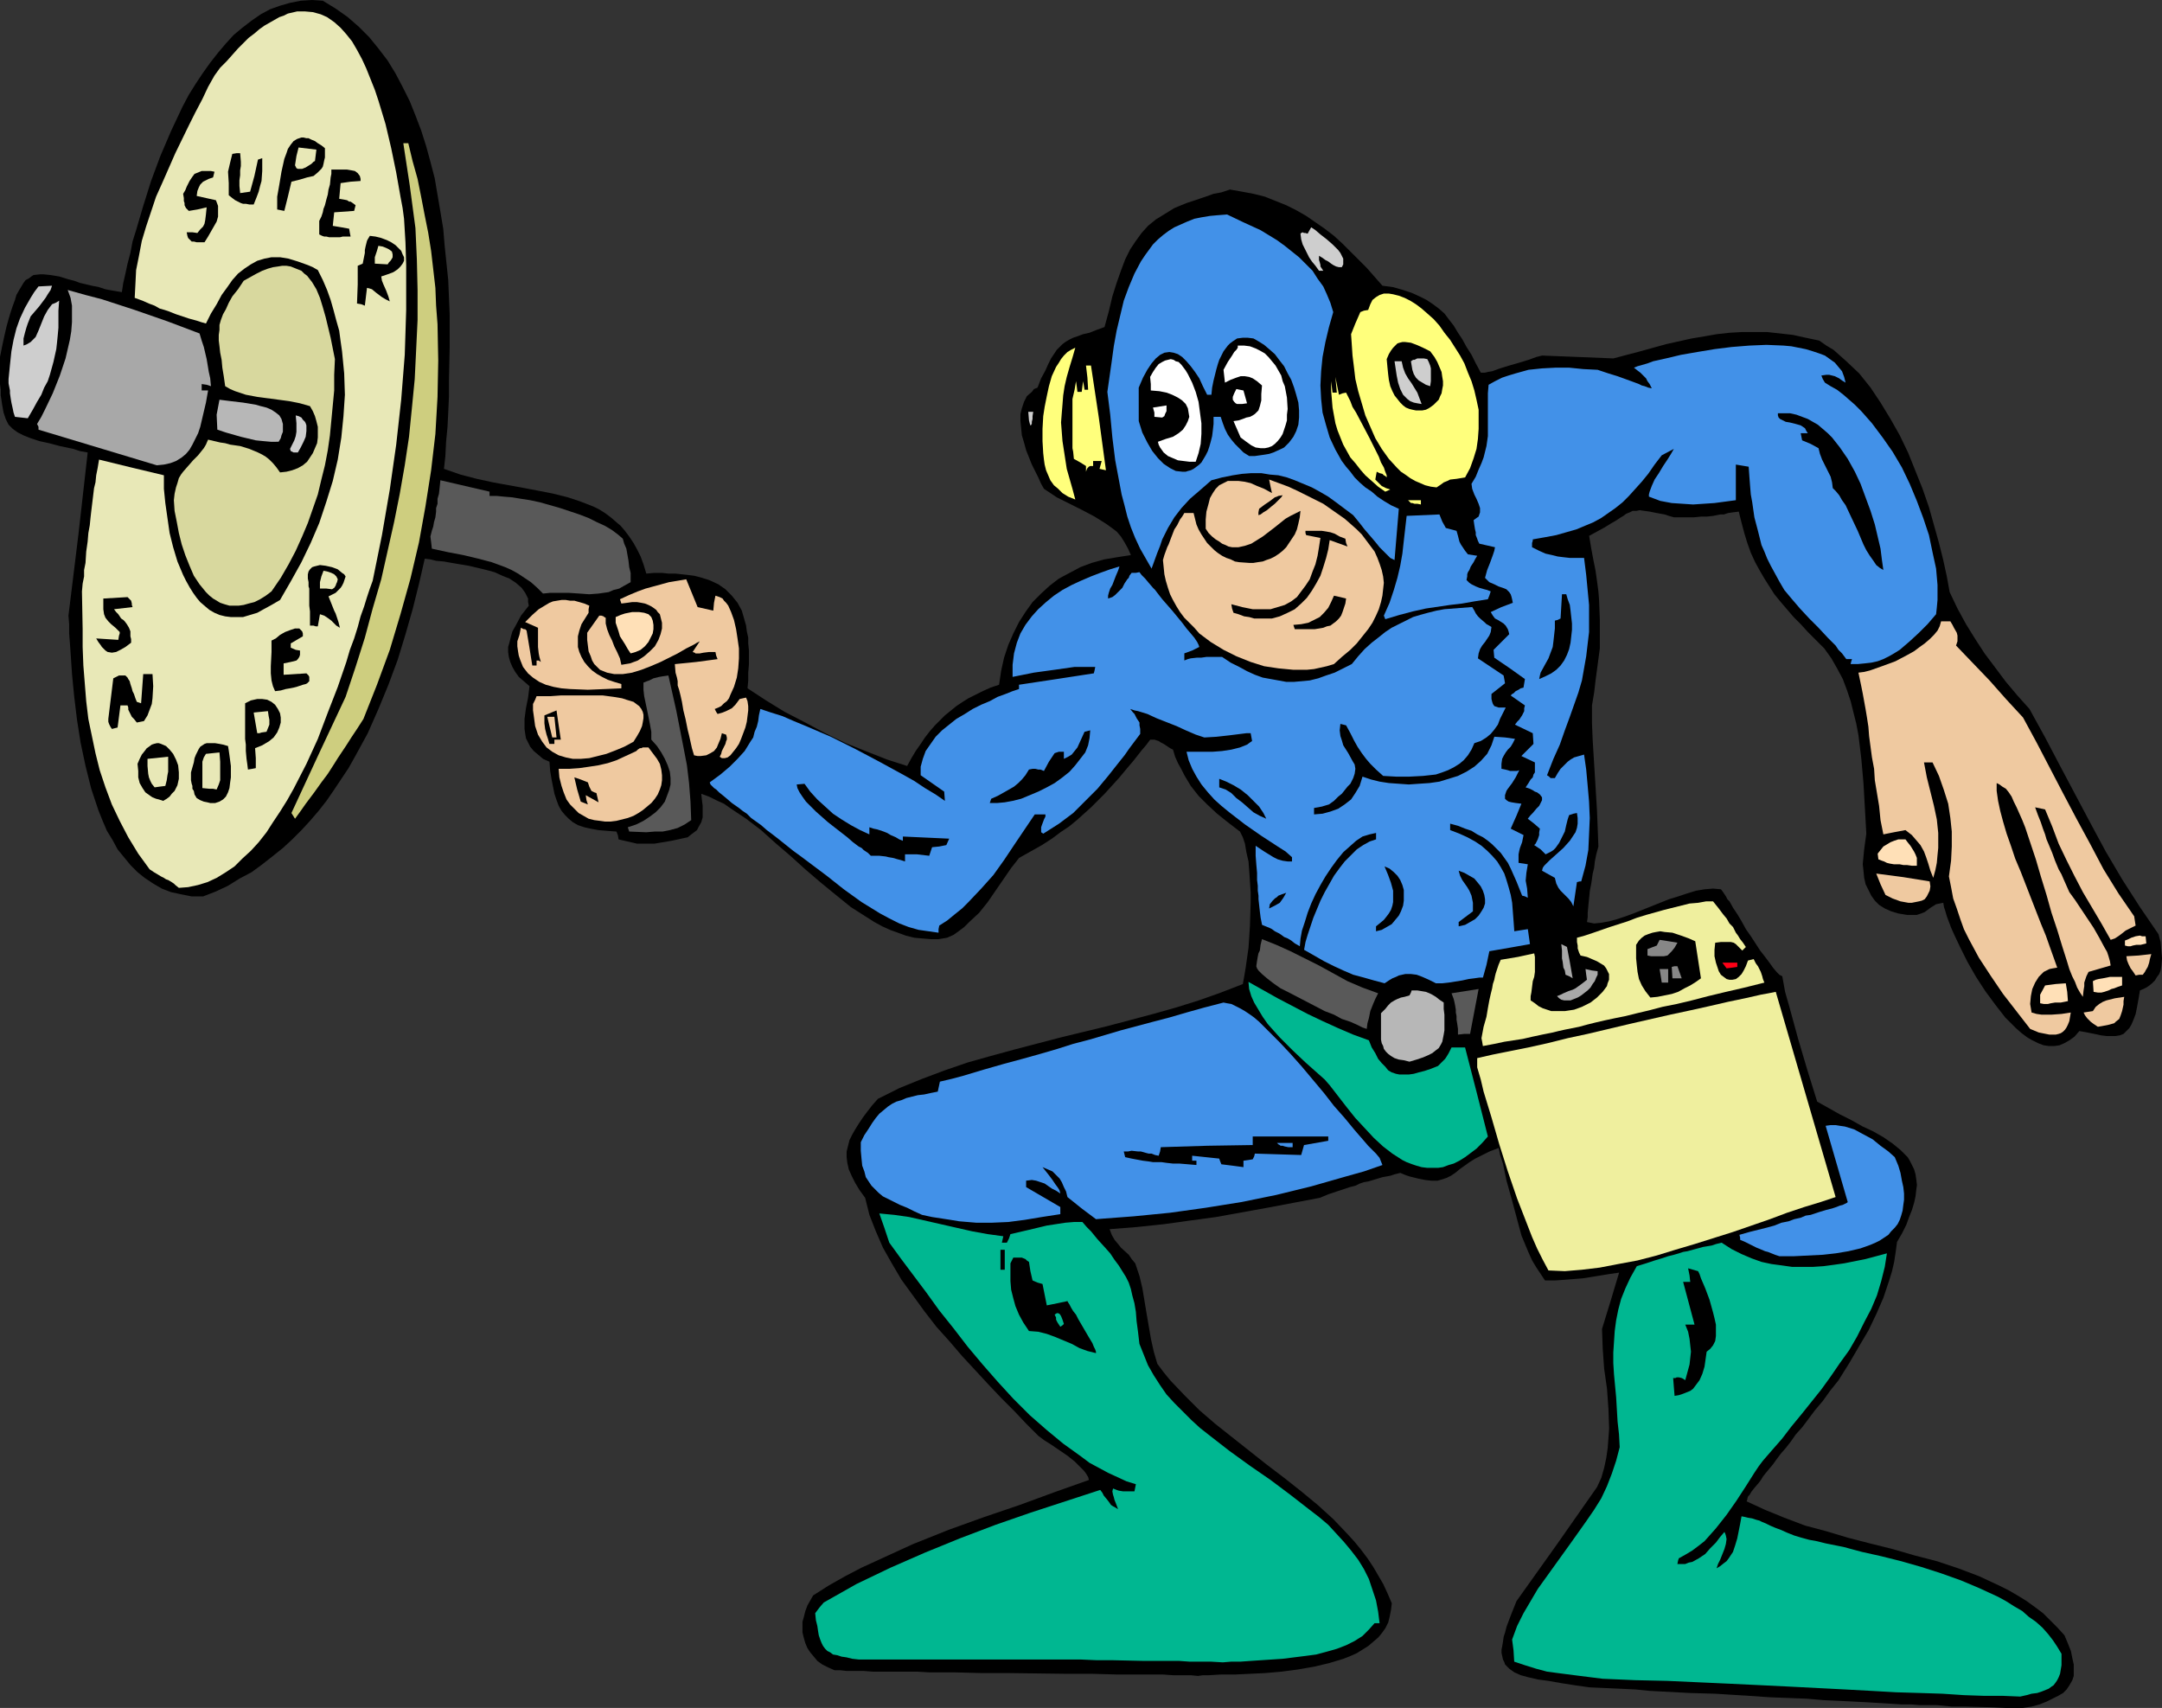 <?xml version="1.0" encoding="UTF-8" standalone="no"?>
<svg
   version="1.0"
   width="129.724mm"
   height="102.479mm"
   id="svg98"
   sodipodi:docname="Super Snooper.wmf"
   xmlns:inkscape="http://www.inkscape.org/namespaces/inkscape"
   xmlns:sodipodi="http://sodipodi.sourceforge.net/DTD/sodipodi-0.dtd"
   xmlns="http://www.w3.org/2000/svg"
   xmlns:svg="http://www.w3.org/2000/svg">
  <rect width="100%" height="100%" fill="#333333" stroke="none"/>
  <sodipodi:namedview
     id="namedview98"
     pagecolor="#ffffff"
     bordercolor="#000000"
     borderopacity="0.25"
     inkscape:showpageshadow="2"
     inkscape:pageopacity="0.0"
     inkscape:pagecheckerboard="0"
     inkscape:deskcolor="#d1d1d1"
     inkscape:document-units="mm" />
  <defs
     id="defs1">
    <pattern
       id="WMFhbasepattern"
       patternUnits="userSpaceOnUse"
       width="6"
       height="6"
       x="0"
       y="0" />
  </defs>
  <path
     style="fill:#000000;fill-opacity:1;fill-rule:evenodd;stroke:none"
     d="M 0,80.955 0.485,78.531 0.97,76.269 1.454,74.168 1.939,72.391 2.424,70.775 2.909,69.321 3.394,68.028 3.717,66.897 4.363,65.766 4.848,64.958 5.333,64.15 5.818,63.504 6.464,63.18 7.11,62.696 7.595,62.373 9.05,62.211 h 0.808 l 1.616,0.162 1.939,0.323 2.101,0.646 1.293,0.323 1.293,0.485 2.747,0.646 1.616,0.323 1.454,0.485 1.778,0.323 1.939,0.323 0.323,-2.101 0.485,-2.101 0.485,-2.262 0.646,-2.424 0.485,-2.585 0.808,-2.585 1.616,-5.494 1.778,-5.656 2.101,-5.656 2.424,-5.656 2.586,-5.494 1.454,-2.747 1.616,-2.585 1.616,-2.424 1.616,-2.262 1.778,-2.262 1.778,-2.101 1.778,-1.939 1.939,-1.616 2.101,-1.616 L 59.146,3.232 61.246,2.101 63.509,1.293 65.771,0.646 68.195,0.162 70.781,0 l 2.424,0.162 2.909,1.777 2.747,1.939 2.586,2.262 2.262,2.262 2.101,2.585 2.101,2.747 1.778,2.909 1.616,3.07 1.616,3.232 1.293,3.232 1.293,3.393 1.131,3.555 0.97,3.555 0.97,3.716 1.293,7.595 0.646,3.878 0.323,3.878 0.808,7.756 0.323,7.756 v 7.595 l -0.162,7.595 v 3.555 l -0.162,3.555 -0.162,3.232 -0.323,3.393 -0.162,3.232 -0.323,2.909 3.717,1.293 3.717,0.97 3.717,0.808 7.11,1.293 3.394,0.646 3.232,0.646 3.232,0.808 2.909,0.97 2.909,1.131 1.293,0.646 1.293,0.808 1.293,0.97 1.131,0.97 1.131,0.97 0.97,1.131 0.97,1.293 0.97,1.454 0.808,1.454 0.808,1.616 0.646,1.777 0.646,2.101 1.778,-0.162 h 1.778 l 1.454,0.162 h 1.616 l 1.454,0.162 1.454,0.162 1.293,0.162 1.293,0.323 2.101,0.646 2.101,0.97 1.616,1.131 1.454,1.454 1.293,1.616 0.97,1.777 0.646,2.262 0.323,1.131 0.162,1.293 0.323,1.454 v 1.293 l 0.162,1.616 v 3.07 l -0.162,1.939 v 1.777 l -0.162,1.777 4.202,2.747 4.202,2.585 4.686,2.424 4.525,2.424 4.686,2.262 4.848,1.939 4.525,1.777 4.525,1.454 0.97,-1.777 0.97,-1.616 1.131,-1.616 0.97,-1.454 1.131,-1.454 1.131,-1.293 1.131,-1.131 1.131,-1.131 2.586,-2.101 1.454,-0.97 1.293,-0.808 1.616,-0.808 1.616,-0.808 1.778,-0.808 1.939,-0.646 0.485,-3.232 0.646,-2.909 0.97,-2.909 1.131,-2.585 1.293,-2.585 1.454,-2.262 1.616,-2.262 1.939,-1.939 1.939,-1.777 2.101,-1.616 2.424,-1.293 2.424,-1.293 2.586,-0.97 2.909,-0.808 2.909,-0.485 3.07,-0.485 -0.646,-1.454 -0.808,-1.454 -0.808,-1.293 -0.97,-1.131 -1.293,-0.97 -1.131,-0.808 -2.586,-1.616 -2.747,-1.454 -2.909,-1.454 -2.909,-1.454 -1.454,-0.97 -1.454,-0.97 -0.646,-1.131 -0.646,-1.454 -1.454,-2.909 -1.293,-3.232 -0.485,-1.777 -0.485,-1.616 -0.162,-1.616 -0.162,-1.616 v -1.616 l 0.323,-1.293 0.485,-1.454 0.646,-1.293 1.131,-0.97 0.485,-0.646 0.808,-0.323 0.808,-2.101 0.97,-1.777 0.646,-1.454 0.646,-1.293 0.646,-0.97 0.646,-0.97 0.646,-0.646 0.646,-0.646 0.646,-0.485 0.808,-0.485 0.97,-0.485 0.97,-0.323 1.293,-0.485 1.454,-0.323 1.616,-0.646 1.778,-0.646 0.97,-3.555 0.808,-3.393 0.97,-3.07 0.97,-2.747 0.97,-2.585 1.131,-2.262 1.293,-1.939 1.293,-1.777 1.454,-1.616 1.778,-1.454 2.101,-1.293 2.101,-1.293 2.747,-1.131 2.909,-0.97 1.454,-0.485 1.778,-0.646 1.778,-0.323 1.939,-0.646 2.747,0.485 2.586,0.485 2.586,0.646 2.424,0.97 2.424,0.97 2.262,1.131 2.262,1.293 2.101,1.454 2.101,1.454 2.101,1.616 1.939,1.777 1.778,1.777 3.717,3.716 3.555,4.04 2.424,0.323 2.262,0.646 1.939,0.646 1.778,0.808 1.616,0.808 1.454,0.97 1.293,0.97 1.293,1.131 0.97,1.293 1.131,1.454 0.97,1.616 0.97,1.454 0.97,1.777 1.131,1.777 0.97,1.939 1.131,2.101 h 0.323 0.646 l 0.646,-0.162 0.97,-0.162 1.778,-0.646 2.101,-0.646 1.131,-0.323 1.131,-0.323 2.101,-0.646 1.778,-0.646 0.646,-0.162 0.646,-0.162 8.242,0.323 7.918,0.323 6.141,-1.616 5.818,-1.616 5.818,-1.293 2.909,-0.485 2.747,-0.485 2.909,-0.323 2.747,-0.162 h 2.909 2.909 l 2.909,0.323 2.909,0.323 2.909,0.646 3.07,0.646 1.616,1.131 1.616,0.97 1.454,1.293 1.454,1.293 2.909,2.747 2.586,3.232 2.262,3.393 2.262,3.716 2.101,3.716 1.939,4.04 1.616,4.04 1.616,4.04 1.454,4.201 1.131,4.04 1.131,4.04 0.97,3.878 0.808,3.716 0.646,3.555 1.778,3.716 1.939,3.555 2.101,3.393 2.101,3.232 2.424,3.232 2.424,3.232 2.586,3.07 2.747,3.07 3.555,6.463 3.394,6.463 6.949,13.089 3.394,6.302 3.717,6.302 4.04,6.302 2.101,3.07 2.101,3.07 0.485,1.777 0.162,1.939 0.162,1.777 -0.162,1.777 -0.162,0.97 -0.323,0.808 -0.485,0.646 -0.485,0.808 -0.646,0.646 -0.808,0.646 -0.808,0.485 -1.131,0.485 -0.323,1.939 -0.323,1.777 -0.323,1.616 -0.485,1.293 -0.485,1.131 -0.485,0.808 -0.646,0.646 -0.646,0.646 -0.808,0.323 -0.97,0.162 h -0.97 -1.131 l -1.293,-0.162 -1.454,-0.323 -1.616,-0.323 -1.778,-0.323 -1.131,1.293 -1.131,0.808 -1.131,0.646 -1.131,0.485 -1.131,0.162 h -1.293 l -1.131,-0.162 -1.293,-0.485 -1.293,-0.646 -1.131,-0.646 -1.293,-0.97 -1.293,-1.131 -1.131,-1.131 -1.293,-1.293 -2.262,-2.909 -2.262,-3.07 -2.101,-3.232 -1.939,-3.393 -1.616,-3.232 -1.454,-3.07 -0.646,-1.454 -0.485,-1.293 -0.485,-1.293 -0.323,-1.131 -0.323,-0.97 -0.162,-0.97 -0.808,0.162 -0.808,0.162 -1.293,0.808 -1.293,0.97 -0.808,0.323 -0.97,0.323 h -2.262 l -1.939,-0.323 -1.616,-0.485 -1.454,-0.646 -1.293,-0.808 -0.97,-0.97 -0.808,-1.131 -0.646,-1.293 -0.646,-1.293 -0.323,-1.454 -0.162,-1.616 -0.162,-1.454 0.162,-1.777 0.162,-1.616 0.485,-3.555 -0.162,-2.909 -0.162,-2.909 -0.323,-5.656 -0.485,-5.494 -0.646,-5.332 -0.485,-2.585 -0.646,-2.585 -0.646,-2.585 -0.808,-2.424 -0.97,-2.585 -1.293,-2.424 -1.293,-2.262 -1.616,-2.262 -1.939,-1.939 -1.778,-1.777 -1.616,-1.777 -1.616,-1.616 -2.909,-3.393 -1.454,-1.777 -1.131,-1.777 -1.131,-1.777 -1.131,-1.939 -0.97,-1.777 -0.97,-2.101 -0.808,-2.262 -0.646,-2.101 -0.646,-2.424 -0.646,-2.585 -1.293,0.162 -1.131,0.162 -0.97,0.323 h -0.808 l -1.616,0.323 -1.454,0.162 h -1.293 l -1.616,0.162 h -4.525 l -1.131,-0.323 -0.97,-0.323 -1.778,-0.323 -1.616,-0.323 -1.131,-0.162 -1.131,-0.162 -0.808,0.162 h -0.808 l -0.646,0.323 -0.808,0.323 -0.646,0.485 -0.808,0.485 -0.97,0.646 -1.131,0.646 -1.293,0.808 -1.778,0.97 -1.778,0.97 0.485,2.909 0.485,2.585 0.485,2.424 0.323,2.262 0.323,2.424 0.162,2.101 0.162,4.363 v 4.201 2.262 l -0.323,2.424 -0.323,2.424 -0.323,2.424 -0.323,2.747 -0.485,2.909 v 4.04 l 0.162,3.878 0.485,7.918 0.485,7.918 0.162,4.04 0.162,4.201 -0.485,1.777 -0.323,1.616 -0.162,1.454 -0.323,1.293 -0.162,1.131 -0.162,1.131 -0.323,1.616 -0.323,3.232 -0.162,1.777 v 0.97 l -0.162,1.131 1.616,0.323 1.616,-0.162 1.778,-0.323 1.778,-0.485 1.939,-0.646 1.778,-0.646 4.04,-1.616 4.04,-1.616 2.101,-0.646 1.939,-0.646 2.101,-0.646 1.939,-0.323 1.939,-0.162 1.778,0.162 0.485,0.646 0.646,0.97 0.323,0.646 0.485,0.485 0.808,1.454 0.97,1.454 0.97,1.616 0.97,1.777 1.131,1.616 2.101,3.232 1.131,1.454 0.97,1.293 0.808,1.131 0.808,0.97 0.646,0.646 0.323,0.162 0.323,0.162 0.646,3.555 0.97,3.393 1.939,7.11 2.101,7.11 2.262,7.271 2.586,1.454 2.586,1.454 2.586,1.293 2.586,1.454 2.424,1.131 2.262,1.293 2.101,1.454 1.778,1.454 0.808,0.808 0.808,0.808 0.485,0.808 0.485,0.97 0.485,0.97 0.323,1.131 0.162,1.131 0.162,1.293 -0.162,1.131 -0.162,1.454 -0.323,1.454 -0.485,1.616 -0.646,1.616 -0.646,1.777 -0.97,1.939 -1.131,1.939 -0.323,2.424 -0.323,2.101 -0.485,2.101 -0.646,2.101 -1.293,3.878 -1.616,3.716 -1.778,3.716 -2.101,3.555 -2.262,3.878 -2.424,3.878 -1.939,2.424 -1.616,2.262 -1.778,2.101 -1.454,1.939 -1.454,1.939 -1.454,1.616 -1.131,1.616 -1.131,1.454 -1.131,1.293 -0.97,1.293 -0.808,1.131 -0.808,0.97 -0.808,0.97 -0.646,0.808 -0.485,0.808 -0.485,0.646 -0.97,1.131 -0.646,0.808 -0.485,0.808 -0.323,0.323 -0.162,0.485 v 0.162 l -0.162,0.485 2.101,0.97 2.101,0.97 4.363,1.777 4.686,1.777 4.848,1.293 4.848,1.454 5.01,1.293 2.586,0.646 2.586,0.646 5.01,1.454 5.01,1.293 4.848,1.616 4.686,1.777 4.525,2.101 2.262,1.131 1.939,1.131 2.101,1.293 1.778,1.293 1.939,1.454 1.616,1.616 1.616,1.616 1.616,1.777 0.808,1.939 0.646,1.616 0.323,1.616 0.323,1.454 v 1.293 1.293 l -0.323,0.97 -0.646,1.131 -0.646,0.97 -0.808,0.808 -1.131,0.646 -1.293,0.646 -1.293,0.646 -1.616,0.646 -1.778,0.485 -2.101,0.323 h -1.778 -1.778 l -3.232,-0.162 -6.141,-0.162 h -3.07 l -3.394,-0.323 h -1.778 -2.101 l -1.939,-0.162 h -2.262 l -2.424,-0.162 -2.586,-0.162 -2.747,-0.162 -3.07,-0.162 -3.232,-0.162 -3.555,-0.162 -3.717,-0.323 -4.04,-0.162 -4.363,-0.162 -4.686,-0.323 -5.171,-0.323 -2.586,-0.162 -5.656,-0.162 -3.07,-0.162 -3.07,-0.162 -3.07,-0.162 -3.232,-0.323 -3.394,-0.162 -3.555,-0.162 -3.555,-0.162 -3.394,-0.485 -3.07,-0.485 -2.747,-0.485 -2.424,-0.323 -2.101,-0.485 -1.778,-0.485 -1.454,-0.646 -1.131,-0.808 -0.485,-0.485 -0.485,-0.485 -0.162,-0.485 -0.323,-0.646 -0.323,-1.454 v -0.808 l 0.162,-0.808 0.162,-0.97 0.162,-1.131 0.323,-0.97 0.323,-1.293 0.485,-1.293 0.485,-1.293 0.646,-1.616 0.646,-1.616 9.211,-12.927 9.05,-12.927 0.97,-2.101 0.646,-2.262 0.485,-2.262 0.323,-2.262 0.323,-4.363 -0.162,-4.524 -0.323,-4.524 -0.646,-4.524 -0.323,-4.524 -0.162,-4.524 1.939,-6.302 1.939,-6.463 -2.262,0.323 -1.939,0.323 -4.04,0.646 -4.04,0.323 -2.262,0.162 h -2.262 l -0.97,-1.454 -0.97,-1.454 -0.97,-1.616 -0.808,-1.777 -0.808,-1.939 -0.808,-1.939 -1.131,-4.201 -1.131,-4.201 -1.131,-4.04 -0.808,-3.878 -0.646,-1.939 -0.323,-1.616 -2.101,0.808 -1.616,0.808 -1.616,0.808 -1.293,0.808 -1.131,0.808 -1.131,0.808 -0.97,0.808 -0.97,0.646 -0.97,0.485 -0.97,0.323 -1.131,0.323 h -1.293 l -1.454,-0.162 -1.616,-0.323 -1.939,-0.485 -0.97,-0.323 -1.131,-0.485 -1.293,0.323 -0.97,0.323 -1.778,0.323 -3.232,0.97 -0.97,0.162 -0.97,0.323 -0.97,0.485 -1.293,0.323 -1.454,0.485 -1.454,0.485 -1.939,0.646 -1.939,0.808 -11.958,2.262 -11.635,2.101 -5.979,0.808 -5.818,0.808 -6.141,0.646 -6.141,0.485 0.485,1.293 0.646,1.131 0.808,0.97 0.646,0.808 1.778,1.616 0.646,0.97 0.808,0.97 0.97,2.909 0.646,2.747 0.97,5.817 0.97,5.656 0.646,2.909 0.808,2.747 1.454,1.939 1.454,1.777 3.232,3.393 3.394,3.393 3.555,3.07 3.878,3.07 3.878,3.07 3.878,3.07 4.04,3.07 3.878,3.07 3.717,3.07 3.555,3.232 3.232,3.393 1.616,1.777 1.454,1.777 1.454,1.939 1.293,1.939 1.131,1.939 1.131,1.939 0.97,2.101 0.97,2.262 -0.162,1.454 -0.323,1.616 -0.323,1.293 -0.646,1.293 -0.808,1.131 -0.808,0.97 -1.131,0.97 -1.131,0.97 -1.293,0.808 -1.293,0.808 -1.454,0.646 -1.616,0.646 -3.232,0.97 -3.394,0.808 -3.717,0.646 -3.717,0.485 -3.717,0.323 -3.394,0.162 -3.394,0.162 h -3.232 l -2.747,0.162 h -1.293 l -1.131,0.162 -1.616,-0.162 h -1.939 -2.101 l -2.262,-0.162 h -2.424 -2.424 -2.747 -2.747 l -5.818,-0.162 h -5.979 l -12.605,-0.162 h -6.302 l -6.141,-0.162 h -5.818 l -2.747,-0.162 h -2.747 -2.586 -2.424 -2.262 l -2.101,-0.162 h -1.939 -1.939 l -1.454,-0.162 h -1.293 l -1.454,-0.646 -1.293,-0.646 -1.131,-0.808 -0.808,-0.97 -0.808,-0.97 -0.646,-0.97 -0.485,-1.131 -0.323,-1.131 -0.323,-1.293 v -1.131 -1.293 l 0.323,-1.131 0.323,-1.293 0.485,-1.293 0.646,-1.131 0.646,-1.131 3.555,-2.262 3.717,-2.101 3.717,-1.939 3.878,-1.777 3.878,-1.777 3.878,-1.777 8.08,-3.232 8.08,-2.909 8.08,-2.747 7.918,-2.909 7.757,-2.747 -0.162,-0.646 -0.485,-0.808 -0.485,-0.646 -0.646,-0.646 -1.454,-1.454 -1.616,-1.293 -3.555,-2.424 -1.778,-1.131 -1.293,-0.97 -2.747,-2.747 -2.747,-2.909 -2.909,-2.909 -2.909,-3.07 -5.979,-6.463 -2.909,-3.393 -2.909,-3.232 -2.747,-3.555 -2.586,-3.555 -2.586,-3.555 -2.101,-3.555 -2.101,-3.716 -1.616,-3.716 -1.454,-3.716 -0.485,-1.939 -0.485,-1.939 -1.293,-1.777 -0.97,-1.616 -0.808,-1.616 -0.646,-1.454 -0.323,-1.454 -0.162,-1.293 v -1.293 l 0.323,-1.293 0.323,-1.293 0.646,-1.293 0.646,-1.131 0.808,-1.293 0.97,-1.454 0.97,-1.293 1.131,-1.454 1.293,-1.454 4.848,-2.424 5.171,-2.101 5.171,-1.939 5.171,-1.777 5.171,-1.454 5.333,-1.454 10.504,-2.747 5.333,-1.293 5.333,-1.293 10.342,-2.747 5.171,-1.454 5.171,-1.616 5.01,-1.777 5.01,-1.939 0.323,-1.777 0.323,-1.939 0.323,-2.262 0.323,-2.262 0.162,-2.424 0.162,-2.585 0.162,-5.171 v -2.424 l -0.162,-2.424 -0.162,-2.424 -0.162,-2.101 -0.485,-2.101 -0.323,-1.939 -0.485,-1.454 -0.646,-1.293 -2.747,-2.101 -2.424,-1.939 -2.262,-2.101 -1.939,-1.939 -1.778,-2.262 -1.454,-2.424 -0.646,-1.293 -0.808,-1.454 -0.646,-1.454 -0.485,-1.616 -0.646,-0.323 -0.485,-0.323 -0.97,-0.646 -0.646,-0.323 -0.485,-0.323 -0.97,-0.323 h -0.323 -0.646 l -0.97,1.293 -0.97,1.131 -1.778,2.262 -1.778,2.101 -0.808,0.97 -0.808,0.97 -1.616,1.777 -1.616,1.777 -3.07,3.07 -3.232,2.909 -1.778,1.454 -1.939,1.293 -1.939,1.454 -2.262,1.454 -2.586,1.454 -2.586,1.454 -1.778,2.262 -1.778,2.585 -1.778,2.585 -1.778,2.585 -1.939,2.424 -2.262,2.101 -1.131,1.131 -1.293,0.97 -1.131,0.808 -1.454,0.646 -1.939,0.323 h -1.778 l -1.939,-0.162 -1.778,-0.162 -1.939,-0.485 -1.778,-0.646 -1.778,-0.646 -1.778,-0.808 -1.778,-0.97 -1.778,-1.131 -3.555,-2.262 -3.394,-2.747 -3.555,-2.909 -3.394,-2.909 -3.394,-3.07 -3.394,-2.909 -3.232,-2.909 -3.394,-2.585 -3.394,-2.262 -1.616,-1.131 -1.778,-0.808 -1.616,-0.808 -1.778,-0.646 0.162,1.454 0.162,1.293 v 1.293 1.293 l -0.323,1.131 -0.646,1.131 -0.323,0.646 -0.646,0.485 -0.646,0.485 -0.808,0.646 -3.717,0.808 -1.939,0.323 -1.939,0.323 h -1.939 -1.939 l -2.101,-0.485 -2.101,-0.485 -0.162,-0.97 -0.323,-0.808 -2.101,-0.162 -1.939,-0.162 -1.778,-0.323 -1.454,-0.323 -1.454,-0.485 -1.131,-0.646 -0.97,-0.808 -0.808,-0.808 -0.808,-0.97 -0.646,-1.131 -0.485,-1.293 -0.485,-1.454 -0.323,-1.616 -0.323,-1.616 -0.323,-1.939 -0.162,-2.101 -1.454,-0.646 -1.131,-0.97 -0.97,-0.808 -0.808,-0.97 -0.485,-0.97 -0.485,-0.97 -0.162,-0.97 -0.162,-1.131 v -1.131 -1.131 l 0.323,-2.424 0.485,-2.424 0.323,-2.585 -1.293,-1.131 -1.131,-0.97 -0.808,-1.131 -0.646,-1.131 -0.485,-1.131 -0.323,-1.131 -0.162,-1.131 v -1.131 l 0.323,-1.131 0.323,-1.293 0.323,-1.131 0.646,-1.131 1.293,-2.424 1.778,-2.262 -0.162,-0.808 v -0.808 l -0.323,-0.646 -0.323,-0.646 -0.808,-1.131 -1.293,-1.131 -1.454,-0.97 -1.616,-0.646 -1.778,-0.808 -1.778,-0.485 -4.04,-0.97 -3.878,-0.646 -1.778,-0.323 -1.778,-0.162 -1.293,-0.323 -1.293,-0.162 -1.293,5.656 -1.454,5.817 -1.616,5.656 -1.778,5.817 -2.101,5.656 -2.262,5.494 -2.424,5.494 -2.909,5.332 -1.454,2.585 -1.616,2.424 -1.616,2.424 -1.778,2.585 -1.778,2.262 -1.939,2.262 -1.939,2.101 -2.101,2.101 -2.101,1.939 -2.424,1.939 -2.262,1.777 -2.424,1.777 -2.747,1.454 -2.586,1.616 -2.747,1.293 -2.909,1.131 h -2.586 l -2.424,-0.485 -2.262,-0.485 -2.101,-0.808 -1.939,-1.131 -1.939,-1.293 -1.616,-1.293 -1.616,-1.616 -1.454,-1.777 -1.454,-1.777 -1.131,-2.101 -1.293,-2.101 -0.97,-2.262 -0.97,-2.424 -0.808,-2.424 -0.808,-2.424 -1.293,-5.171 -1.131,-5.332 -0.808,-5.171 -0.646,-5.332 -0.485,-5.009 -0.323,-4.848 -0.162,-2.262 -0.162,-2.101 v -2.101 l -0.162,-1.939 2.262,-18.421 2.101,-18.582 -1.778,-0.323 -1.454,-0.485 -3.07,-0.646 -2.424,-0.646 L 8.888,100.022 6.949,99.376 5.333,98.73 4.04,98.083 2.909,97.275 1.939,96.306 1.293,95.013 0.808,93.559 0.485,91.781 0.323,90.65 0.162,89.681 V 88.388 L 0,87.095 v -1.293 z"
     id="path1" />
  <path
     style="fill:#cecece;fill-opacity:1;fill-rule:evenodd;stroke:none"
     d="M 1.939,85.964 2.262,82.732 2.586,79.662 3.07,77.077 3.717,74.492 4.525,72.229 5.656,69.805 6.302,68.674 l 0.646,-1.131 0.808,-1.293 0.97,-1.293 3.07,-0.162 -0.323,0.97 -0.646,0.97 -0.485,0.808 L 9.858,68.19 8.888,69.482 7.918,70.613 6.949,71.745 6.626,72.552 6.302,73.36 5.979,74.33 5.656,75.461 5.333,76.754 v 1.616 l 0.808,-0.323 0.808,-0.485 0.485,-0.485 0.646,-0.646 0.646,-1.454 0.646,-1.616 0.646,-1.616 0.808,-1.454 0.485,-0.646 0.485,-0.646 0.808,-0.323 0.808,-0.485 -0.162,2.262 v 1.939 1.939 l -0.162,1.777 -0.162,1.616 -0.162,1.454 -0.646,2.909 -0.808,2.909 -0.485,1.454 -0.808,1.454 L 9.373,89.519 8.403,91.135 7.434,92.912 6.302,94.851 4.848,94.69 3.394,94.528 3.07,93.559 2.909,92.751 2.586,91.297 2.424,90.327 2.262,89.196 V 88.55 L 2.101,87.742 1.939,86.934 Z"
     id="path2" />
  <path
     style="fill:#a8a8a8;fill-opacity:1;fill-rule:evenodd;stroke:none"
     d="m 8.403,96.144 0.97,-1.616 0.808,-1.616 1.778,-3.716 1.616,-4.04 1.293,-3.878 0.485,-2.101 0.485,-2.101 0.323,-1.939 0.162,-2.101 v -1.939 -1.777 l -0.323,-1.777 -0.646,-1.777 4.04,1.131 3.717,0.97 7.434,2.424 7.434,2.585 7.272,2.747 0.485,1.616 0.485,1.454 0.646,2.747 0.485,2.909 0.323,1.454 0.162,1.777 -0.97,-0.323 -1.131,-0.162 v 1.454 h 1.454 l -0.485,2.747 -0.646,2.747 -0.646,2.747 -0.485,1.454 -0.646,1.293 -0.646,1.293 -0.646,1.131 -0.808,0.97 -0.97,0.808 -1.293,0.808 -1.293,0.485 -1.454,0.323 -1.616,0.162 -26.826,-8.079 v -0.646 z"
     id="path3" />
  <path
     style="fill:#e8e8b7;fill-opacity:1;fill-rule:evenodd;stroke:none"
     d="m 18.584,134.117 0.162,-1.777 0.323,-1.616 v -1.454 l 0.323,-1.616 0.162,-2.585 0.323,-2.262 0.162,-1.939 0.323,-1.777 0.162,-1.616 0.162,-1.454 0.646,-5.332 0.323,-1.293 0.162,-1.616 0.323,-1.616 0.323,-1.939 7.272,1.777 7.434,1.777 v 3.07 l 0.323,3.232 0.485,3.393 0.485,3.393 0.808,3.232 0.97,3.232 1.293,3.07 0.646,1.293 0.808,1.454 0.808,1.293 0.808,1.131 0.808,0.97 1.131,0.97 0.97,0.808 1.131,0.646 1.131,0.485 1.293,0.323 1.293,0.162 h 1.293 1.454 l 1.616,-0.485 1.616,-0.485 1.454,-0.808 1.778,-0.97 1.939,-1.131 2.424,-4.201 2.424,-4.363 2.101,-4.363 1.939,-4.524 1.616,-4.848 1.454,-4.686 1.131,-4.848 0.808,-5.009 0.485,-4.848 0.323,-4.848 -0.162,-4.848 -0.485,-5.009 -0.323,-2.262 -0.323,-2.424 -0.646,-2.262 -0.646,-2.424 L 74.982,68.028 74.174,65.766 73.205,63.504 72.074,61.241 70.942,60.595 69.811,60.11 67.549,59.302 65.448,58.656 63.509,58.333 H 61.57 l -1.616,0.323 -1.616,0.485 -1.454,0.808 -1.454,0.97 -1.454,1.131 -1.293,1.454 -1.131,1.616 -1.293,1.777 -1.131,2.101 -1.293,2.101 -1.131,2.262 -1.131,-0.323 -0.97,-0.323 -1.778,-0.485 -2.909,-0.97 -1.616,-0.646 -0.97,-0.323 -1.131,-0.323 -1.131,-0.646 -1.293,-0.485 -1.454,-0.646 -1.778,-0.646 0.162,-3.07 0.162,-3.232 0.646,-3.232 0.646,-3.393 0.97,-3.232 1.131,-3.393 1.131,-3.393 1.454,-3.232 2.909,-6.625 3.07,-6.302 1.454,-2.909 1.616,-3.07 1.293,-2.747 1.454,-2.585 1.293,-1.777 1.454,-1.454 1.293,-1.454 1.293,-1.454 1.293,-1.293 1.131,-1.131 1.293,-0.97 1.131,-0.97 1.131,-0.808 1.131,-0.646 1.131,-0.646 1.131,-0.646 0.97,-0.323 0.97,-0.485 2.101,-0.485 h 1.778 l 1.778,0.162 1.778,0.485 1.454,0.646 1.616,1.131 1.454,1.293 1.293,1.454 1.293,1.616 1.131,1.939 1.131,2.101 0.97,2.101 0.97,2.424 0.97,2.424 0.808,2.424 1.616,5.332 1.293,5.494 1.131,5.494 0.97,5.494 0.485,2.585 0.323,2.424 0.323,5.332 0.162,5.171 v 10.18 l -0.162,5.171 -0.162,5.009 -0.808,10.18 -1.131,10.18 -1.454,10.18 -1.778,10.342 -2.101,10.342 -0.646,1.777 -0.646,1.939 -0.646,2.101 -0.808,2.262 -0.646,2.424 -0.808,2.585 -0.97,2.585 -0.808,2.747 -1.939,5.656 -2.262,5.817 -2.262,5.979 -2.586,5.656 -2.909,5.656 -1.454,2.585 -1.616,2.585 -1.616,2.424 -1.454,2.262 -1.778,2.262 -1.778,1.939 -1.939,1.777 -1.778,1.777 -1.939,1.293 -2.101,1.293 -2.101,0.97 -2.101,0.646 -2.262,0.485 -2.101,0.162 -0.808,-0.646 -0.323,-0.323 -0.485,-0.323 -0.808,-0.485 -0.485,-0.162 -0.485,-0.323 -0.646,-0.323 -0.808,-0.485 -0.808,-0.485 -0.97,-0.646 -2.586,-3.555 -2.262,-3.716 -1.939,-3.716 -1.778,-3.716 -1.454,-3.878 -1.293,-3.878 -0.97,-3.878 -0.808,-3.878 -0.808,-3.878 -0.485,-4.04 -0.323,-4.04 -0.323,-4.04 -0.162,-4.201 v -4.04 z"
     id="path4" />
  <path
     style="fill:#000000;fill-opacity:1;fill-rule:evenodd;stroke:none"
     d="m 21.816,144.782 5.01,0.323 0.162,-0.97 0.162,-0.485 v -0.323 l -0.97,-0.97 -0.97,-0.808 -0.646,-0.646 -0.646,-0.808 -0.323,-0.808 -0.162,-1.131 v -1.131 -1.293 l 2.747,-0.162 2.747,-0.162 0.485,0.485 0.323,0.323 0.162,0.646 v 0.323 l 0.162,0.485 -4.202,0.485 0.485,0.646 0.485,0.485 0.646,0.97 0.485,0.323 0.323,0.323 0.485,0.646 0.485,0.808 0.323,0.808 v 1.131 l 0.162,0.646 v 0.808 l -1.293,0.97 -1.131,0.646 -0.97,0.485 -0.97,0.162 -0.97,-0.162 -0.485,-0.323 -0.323,-0.323 -0.485,-0.485 -0.323,-0.485 -0.485,-0.646 z"
     id="path5" />
  <path
     style="fill:#000000;fill-opacity:1;fill-rule:evenodd;stroke:none"
     d="m 24.563,163.041 1.131,-9.21 0.323,-0.162 0.323,-0.162 0.646,-0.323 h 0.485 0.97 l 0.485,0.485 0.162,0.323 0.323,0.485 0.162,0.646 0.323,0.97 0.162,0.646 0.323,0.646 0.323,0.97 0.323,0.808 0.97,0.323 0.485,-6.625 h 2.101 l 0.162,2.747 -0.162,2.747 -0.162,1.293 -0.485,1.293 -0.485,1.293 -0.808,1.293 -1.616,0.323 -0.646,-0.808 -0.485,-0.485 -0.323,-0.646 -0.162,-0.323 -0.323,-0.646 v -0.485 l -0.162,-0.485 h -1.616 l -0.646,5.009 -0.646,0.162 -0.646,0.162 -0.323,-0.485 -0.162,-0.323 -0.162,-0.323 -0.162,-0.485 z"
     id="path6" />
  <path
     style="fill:#000000;fill-opacity:1;fill-rule:evenodd;stroke:none"
     d="m 31.189,173.221 0.485,-1.131 0.485,-0.97 0.646,-0.808 0.485,-0.646 0.485,-0.323 0.646,-0.485 0.485,-0.162 0.646,-0.162 h 0.485 l 0.485,0.162 1.131,0.485 0.808,0.808 0.808,0.97 0.646,1.293 0.485,1.293 0.162,1.616 v 1.454 l -0.323,1.454 -0.323,0.646 -0.323,0.646 -0.646,0.646 -0.485,0.646 -0.646,0.485 -0.808,0.485 -0.97,-0.323 -0.646,-0.162 -0.808,-0.323 -0.485,-0.323 -1.131,-0.808 -0.646,-0.97 -0.646,-1.131 -0.323,-1.293 v -1.454 z"
     id="path7" />
  <path
     style="fill:#e8e8b7;fill-opacity:1;fill-rule:evenodd;stroke:none"
     d="m 33.451,172.09 4.686,-0.485 v 0.808 0.808 1.131 0.646 l -0.162,0.808 -0.162,1.131 -0.323,1.293 -1.293,0.162 -1.131,0.162 -0.646,-0.808 -0.323,-0.646 -0.323,-0.808 -0.162,-0.808 -0.162,-1.777 z"
     id="path8" />
  <path
     style="fill:#d8d89e;fill-opacity:1;fill-rule:evenodd;stroke:none"
     d="m 39.43,113.434 0.162,-1.454 0.323,-1.454 0.323,-0.97 0.323,-1.131 0.485,-0.808 0.485,-0.646 1.131,-1.293 1.131,-1.293 1.131,-1.131 1.293,-1.616 0.485,-0.808 0.485,-1.131 2.747,0.646 1.131,0.162 1.131,0.323 2.262,0.323 2.101,0.646 1.939,0.808 0.97,0.485 0.808,0.485 0.808,0.646 0.808,0.808 0.808,0.97 0.808,1.131 1.454,-0.162 1.293,-0.323 1.293,-0.485 1.131,-0.646 0.97,-0.808 0.646,-0.97 0.646,-0.97 0.485,-1.131 0.485,-1.131 0.162,-1.293 v -1.131 -1.293 l -0.323,-1.293 -0.323,-1.131 -0.485,-1.131 -0.646,-1.131 -2.262,-0.646 -2.424,-0.485 -2.424,-0.323 -4.848,-0.646 -2.586,-0.485 -2.424,-0.808 -1.131,-0.485 -1.131,-0.646 -0.323,-2.262 -0.323,-1.939 -0.162,-1.777 -0.323,-1.616 -0.162,-1.454 -0.162,-1.293 v -1.293 l 0.162,-1.131 v -1.131 l 0.323,-1.131 0.485,-1.293 0.646,-1.131 0.646,-1.454 0.808,-1.454 1.293,-1.616 1.293,-1.939 1.454,-0.808 1.454,-0.808 1.293,-0.646 1.293,-0.485 1.131,-0.323 1.131,-0.162 0.97,-0.162 h 0.97 l 0.97,0.162 0.808,0.323 0.808,0.323 0.808,0.323 0.646,0.646 0.646,0.485 1.131,1.454 0.97,1.616 0.808,1.939 0.646,2.101 0.646,2.262 1.131,4.686 0.97,4.848 -0.162,3.555 v 3.555 l -0.323,3.393 -0.323,3.393 -0.323,3.393 -0.485,3.393 -0.646,3.393 -0.808,3.232 -0.808,3.393 -1.131,3.232 -1.131,3.232 -1.293,3.07 -1.454,3.232 -1.616,3.07 -1.778,3.07 -2.101,3.07 -1.293,0.97 -1.293,0.808 -1.293,0.646 -1.293,0.323 -1.131,0.323 -1.131,0.162 H 53.005 52.035 l -1.131,-0.323 -0.97,-0.323 -0.808,-0.485 -0.808,-0.485 -0.808,-0.646 -0.808,-0.808 -1.454,-1.777 -1.293,-1.939 -0.97,-2.262 -0.97,-2.424 -0.808,-2.424 -0.646,-2.585 -0.485,-2.585 -0.485,-2.424 z"
     id="path9" />
  <path
     style="fill:#000000;fill-opacity:1;fill-rule:evenodd;stroke:none"
     d="m 41.531,43.952 0.485,-0.808 0.323,-0.808 0.323,-0.646 0.323,-0.646 0.646,-0.97 0.485,-0.646 0.808,-0.323 0.808,-0.323 h 2.101 l 0.808,0.162 -0.162,0.646 -0.162,0.646 -0.97,0.323 -0.646,0.323 -0.646,0.323 -0.323,0.323 -0.323,0.323 -0.323,0.646 -0.323,0.808 -0.162,1.131 4.363,0.97 0.485,1.293 v 1.293 1.131 l -0.323,1.131 -0.646,1.131 -1.293,2.262 -0.808,1.293 H 44.602 L 43.955,54.778 h -0.485 l -0.323,-0.323 -0.485,-0.485 -0.162,-0.485 -0.162,-0.808 h 1.293 l 1.131,0.162 0.646,-0.808 0.646,-0.646 0.323,-0.646 0.162,-0.808 0.162,-1.293 0.162,-1.616 -2.101,0.485 -1.939,0.323 -0.323,-0.323 -0.323,-0.323 -0.323,-0.646 v -0.485 l -0.162,-0.485 V 44.921 Z"
     id="path10" />
  <path
     style="fill:#000000;fill-opacity:1;fill-rule:evenodd;stroke:none"
     d="m 43.309,175.16 0.323,-1.131 0.323,-1.131 0.162,-0.97 0.323,-0.808 0.323,-0.646 0.323,-0.646 0.323,-0.485 0.485,-0.323 0.485,-0.323 0.485,-0.162 h 0.646 0.646 0.646 l 0.97,0.162 0.808,0.162 1.131,0.323 0.162,0.97 0.162,1.131 0.323,2.424 v 2.585 l -0.162,1.131 -0.162,1.293 -0.323,0.97 -0.485,0.97 -0.646,0.646 -0.808,0.485 -0.97,0.323 h -0.485 -0.646 l -0.646,-0.162 -0.808,-0.162 -0.808,-0.323 -0.808,-0.485 -0.485,-0.808 -0.162,-0.808 -0.323,-0.485 v -0.646 l -0.162,-0.485 -0.162,-0.808 z"
     id="path11" />
  <path
     style="fill:#e8e8b7;fill-opacity:1;fill-rule:evenodd;stroke:none"
     d="m 45.894,172.736 0.323,-0.97 0.485,-0.808 3.07,-0.323 0.162,2.101 v 2.101 0.97 1.131 l -0.323,0.97 -0.485,1.131 -0.808,-0.162 H 47.51 L 45.894,178.715 Z"
     id="path12" />
  <path
     style="fill:#b7b7b7;fill-opacity:1;fill-rule:evenodd;stroke:none"
     d="m 49.126,94.044 0.646,-3.393 1.293,0.162 1.293,0.162 2.747,0.323 2.909,0.485 1.131,0.323 1.293,0.323 1.131,0.485 0.97,0.646 0.808,0.646 0.485,0.808 0.323,1.131 v 1.131 0.646 l -0.323,0.808 -0.162,0.646 -0.485,0.808 H 61.408 l -1.778,-0.162 -1.616,-0.162 -3.394,-0.808 -3.394,-0.97 -1.939,-0.646 z"
     id="path13" />
  <path
     style="fill:#000000;fill-opacity:1;fill-rule:evenodd;stroke:none"
     d="m 51.712,38.942 0.485,-2.101 0.485,-1.939 0.97,-0.162 h 0.808 l 0.162,1.939 v 0.97 l -0.162,0.97 v 1.131 l -0.162,1.131 v 1.293 l 0.162,1.616 1.131,-0.162 1.131,-0.162 0.97,-3.555 0.808,-3.716 0.97,-0.323 v 1.454 1.454 l -0.162,2.262 -0.323,1.131 -0.323,1.293 -0.485,1.293 -0.646,1.616 h -0.97 l -0.808,-0.162 h -0.646 l -0.485,-0.162 -0.646,-0.323 -0.646,-0.323 -0.646,-0.485 -0.808,-0.646 v -2.747 z"
     id="path14" />
  <path
     style="fill:#000000;fill-opacity:1;fill-rule:evenodd;stroke:none"
     d="m 55.59,159.486 0.646,-0.323 0.646,-0.323 1.454,-0.323 h 1.131 l 1.131,0.162 0.97,0.485 0.808,0.646 0.646,0.97 0.485,0.97 0.162,0.97 v 1.131 l -0.323,1.131 -0.485,1.131 -0.808,1.131 -0.97,0.808 -0.808,0.485 -0.808,0.485 -0.808,0.323 -0.808,0.323 0.162,2.262 v 2.262 l -0.808,0.162 -0.97,0.162 -0.162,-1.293 -0.162,-1.131 -0.162,-1.777 v -1.454 l -0.162,-1.293 v -1.616 -1.616 z"
     id="path15" />
  <path
     style="fill:#e8e8b7;fill-opacity:1;fill-rule:evenodd;stroke:none"
     d="m 57.53,161.587 1.616,-0.162 1.616,-0.162 0.162,1.131 0.162,0.808 v 1.131 l -0.323,0.808 -0.323,0.808 -1.131,0.162 -0.485,0.162 h -0.485 z"
     id="path16" />
  <path
     style="fill:#000000;fill-opacity:1;fill-rule:evenodd;stroke:none"
     d="m 61.57,145.267 0.97,-0.485 0.97,-0.808 1.131,-0.646 1.293,-0.485 0.97,-0.323 h 0.485 0.485 l 0.323,0.323 0.323,0.323 0.162,0.485 v 0.646 l -2.747,1.616 v 0.97 l 1.131,0.485 0.97,0.162 v 0.97 l -0.162,0.485 -0.323,0.485 -0.323,0.323 -0.646,0.162 -0.646,0.162 -1.616,0.323 v 2.585 l 2.586,-0.162 2.586,-0.162 0.485,0.485 0.162,0.323 v 0.323 0.646 l -0.485,0.485 -0.323,0.162 -0.646,0.162 -0.97,0.323 -0.485,0.162 -0.646,0.162 -0.808,0.162 -0.97,0.162 -1.131,0.323 -1.293,0.162 -0.485,-1.131 -0.323,-1.293 -0.162,-1.616 v -1.616 l 0.162,-3.232 v -0.646 -0.646 z"
     id="path17" />
  <path
     style="fill:#000000;fill-opacity:1;fill-rule:evenodd;stroke:none"
     d="m 62.862,44.598 0.485,-2.747 0.485,-2.909 0.646,-2.909 0.485,-1.293 0.323,-0.97 0.646,-0.97 0.646,-0.808 0.808,-0.485 0.97,-0.323 h 0.485 l 0.646,0.162 h 0.485 l 0.646,0.323 0.808,0.323 0.646,0.485 0.808,0.485 0.808,0.646 v 2.101 l -0.162,0.646 -0.162,0.808 -0.162,0.646 -0.323,0.485 -0.808,0.808 -0.97,0.808 -1.454,0.323 -1.616,0.485 -1.939,0.485 -0.808,3.393 -0.808,3.232 -0.808,-0.162 -0.808,-0.162 z"
     id="path18" />
  <path
     style="fill:#cecece;fill-opacity:1;fill-rule:evenodd;stroke:none"
     d="m 65.771,101.8 0.485,-0.97 0.485,-0.97 0.323,-0.97 0.162,-0.97 V 96.952 95.983 l -0.162,-1.777 0.646,0.162 0.646,0.323 0.323,0.485 0.485,0.485 0.162,0.323 0.162,0.485 v 1.293 l -0.162,1.293 -0.485,1.131 -0.646,1.293 -0.646,1.131 h -0.97 l -0.323,-0.162 -0.323,-0.162 z"
     id="path19" />
  <path
     style="fill:#cece7f;fill-opacity:1;fill-rule:evenodd;stroke:none"
     d="m 66.094,184.371 6.141,-13.25 6.141,-13.089 2.262,-6.787 2.101,-6.625 1.778,-6.625 1.939,-6.625 1.454,-6.463 1.454,-6.463 1.293,-6.463 1.131,-6.463 0.97,-6.463 0.646,-6.463 0.646,-6.625 0.323,-6.625 0.323,-6.787 v -6.787 l -0.162,-6.948 -0.323,-7.11 -1.293,-9.695 -1.454,-9.534 h 1.131 l 0.97,4.04 1.131,4.04 0.808,4.04 0.808,4.201 0.808,4.04 0.646,4.04 0.485,4.201 0.485,4.201 0.162,4.04 0.323,4.201 0.162,8.241 -0.162,8.241 -0.485,8.403 -0.97,8.241 -1.293,8.241 -1.454,8.079 -1.939,8.241 -2.262,8.079 -2.424,8.079 -2.909,7.918 -3.07,7.756 -1.454,2.262 -1.293,1.939 -1.131,1.777 -0.97,1.454 -0.97,1.454 -0.808,1.293 -1.454,2.262 -1.454,1.939 -1.616,2.262 -0.97,1.293 -0.97,1.293 -1.131,1.616 -1.293,1.777 z"
     id="path20" />
  <path
     style="fill:#e8e8b7;fill-opacity:1;fill-rule:evenodd;stroke:none"
     d="m 66.902,37.488 0.323,-2.101 0.485,-1.939 4.04,0.485 -0.323,2.585 -0.323,0.162 -0.485,0.485 -1.293,0.808 -0.808,0.323 h -0.646 -0.323 l -0.323,-0.162 -0.162,-0.323 z"
     id="path21" />
  <path
     style="fill:#000000;fill-opacity:1;fill-rule:evenodd;stroke:none"
     d="m 69.811,130.239 0.162,-0.646 0.323,-0.485 0.485,-0.485 0.485,-0.162 0.646,-0.162 0.646,-0.162 1.293,0.162 1.454,0.323 1.293,0.485 0.97,0.808 0.485,0.323 0.323,0.485 -0.485,1.454 -0.323,0.646 -0.323,0.485 -0.485,0.485 -0.646,0.646 -0.646,0.323 -0.97,0.485 0.646,1.616 0.646,1.616 0.323,0.646 0.323,0.97 0.323,0.97 0.323,1.293 -0.808,-0.485 -0.646,-0.646 -0.485,-0.485 -0.646,-0.485 -0.97,-0.646 -0.485,-0.162 -0.485,-0.162 -0.485,2.747 h -0.485 l -0.485,-0.162 H 70.296 v -3.232 l -0.162,-1.293 v -1.131 -1.131 -0.808 -0.808 l -0.162,-0.485 v -0.97 l -0.162,-0.808 z"
     id="path22" />
  <path
     style="fill:#000000;fill-opacity:1;fill-rule:evenodd;stroke:none"
     d="m 72.397,50.092 0.485,-0.97 0.323,-0.97 0.162,-0.808 0.323,-0.808 0.323,-1.293 0.323,-1.131 0.162,-1.131 0.323,-1.131 0.162,-1.616 0.162,-0.808 v -0.97 h 3.555 l 0.97,0.162 0.808,0.162 0.646,0.485 0.485,0.646 0.162,0.646 v 0.485 l -2.262,0.162 -2.262,0.323 -0.162,1.777 -0.162,1.777 0.97,0.162 0.808,0.162 0.485,0.323 h 0.323 l 0.485,0.323 0.646,0.485 -0.162,0.646 -0.162,0.646 -4.525,0.323 -0.323,3.07 1.939,0.323 1.778,0.323 0.162,0.97 0.162,0.808 h -0.97 -0.808 l -0.646,0.162 h -2.424 l -0.646,-0.162 h -0.485 l -0.485,-0.162 -0.646,-0.323 z"
     id="path23" />
  <path
     style="fill:#000000;fill-opacity:1;fill-rule:evenodd;stroke:none"
     d="m 81.123,60.272 1.131,-0.485 0.162,-0.808 0.162,-0.808 0.162,-0.808 v -0.646 l 0.162,-0.808 0.162,-0.646 0.162,-0.646 0.162,-0.323 0.485,-0.808 1.293,0.162 1.293,0.323 1.293,0.485 0.97,0.485 0.97,0.646 0.646,0.646 0.646,0.646 0.323,0.808 0.323,0.646 v 0.808 l -0.323,0.646 -0.485,0.646 -0.646,0.646 -0.97,0.646 -1.293,0.485 -1.454,0.485 0.162,0.97 0.323,0.808 0.646,1.454 0.485,1.293 0.323,1.131 -0.97,-0.485 -0.808,-0.485 -0.646,-0.485 -0.646,-0.485 -0.97,-0.808 -0.485,-0.162 -0.646,-0.162 -0.485,4.04 -0.808,-0.323 -0.97,-0.162 0.162,-4.363 z"
     id="path24" />
  <path
     style="fill:#e8e8b7;fill-opacity:1;fill-rule:evenodd;stroke:none"
     d="m 85.002,58.333 0.485,-1.454 0.323,-1.131 0.97,0.162 0.808,0.323 0.646,0.323 0.646,0.485 0.162,0.646 v 0.646 l -0.162,0.323 -0.323,0.485 -0.323,0.323 -0.323,0.485 -2.909,-0.162 z"
     id="path25" />
  <path
     style="fill:#e8e8b7;fill-opacity:1;fill-rule:evenodd;stroke:none"
     d="m 72.558,132.016 0.323,-1.293 0.485,-1.293 0.808,0.162 0.97,0.323 0.646,0.323 0.485,0.485 0.323,0.646 -0.162,0.646 -0.162,0.323 -0.162,0.485 -0.323,0.485 -0.485,0.323 -1.293,-0.162 h -1.454 z"
     id="path26" />
  <path
     style="fill:#595959;fill-opacity:1;fill-rule:evenodd;stroke:none"
     d="m 97.606,121.675 0.323,-1.293 0.323,-0.97 0.162,-0.97 0.323,-1.131 0.162,-1.293 v -0.808 l 0.323,-0.97 v -1.131 l 0.323,-1.131 0.162,-1.454 0.162,-1.616 11.15,2.585 v 0.97 h 1.616 l 1.616,0.162 1.939,0.162 1.939,0.323 2.101,0.323 2.262,0.485 4.525,1.293 4.363,1.454 2.101,0.808 1.939,0.97 1.778,0.808 1.616,0.97 1.293,0.97 1.131,0.97 0.323,1.131 0.485,1.131 0.485,2.747 0.162,1.454 0.323,1.293 v 1.131 0.97 l -1.454,0.808 -1.131,0.646 -1.293,0.323 -1.131,0.485 -1.131,0.162 -1.131,0.162 -2.101,0.162 -2.262,-0.162 -2.424,-0.162 h -2.747 -1.454 l -1.616,0.162 -1.293,-1.293 -1.454,-1.293 -1.454,-0.97 -1.454,-0.97 -1.454,-0.808 -1.454,-0.646 -3.07,-1.131 -3.07,-0.808 -3.394,-0.808 -3.394,-0.646 -3.717,-0.808 -0.162,-1.454 z"
     id="path27" />
  <path
     style="fill:#efc9a0;fill-opacity:1;fill-rule:evenodd;stroke:none"
     d="m 117.321,145.428 0.485,-1.454 0.323,-1.616 0.646,0.323 h 0.323 l 0.323,0.323 0.646,3.878 0.646,4.04 h 0.97 v -1.131 h 0.485 l 0.485,0.323 -0.323,-1.131 -0.162,-0.808 -0.162,-1.454 v -0.646 -0.97 -2.747 l -1.454,-0.646 -1.454,-0.646 1.616,-1.616 1.454,-1.293 1.616,-0.97 0.808,-0.485 0.808,-0.323 0.97,-0.162 0.97,-0.162 h 0.97 l 0.97,0.162 h 0.97 l 1.131,0.323 1.131,0.323 1.131,0.485 -0.162,0.808 v 0.808 l -0.808,1.293 -0.808,1.293 -0.485,1.454 -0.323,1.293 v 1.131 1.293 l 0.323,1.131 0.485,1.131 0.646,1.131 0.808,0.97 0.97,0.97 1.131,0.808 1.131,0.646 1.293,0.646 1.454,0.485 1.616,0.485 v 0.97 l -3.717,0.162 -3.878,0.162 -4.04,-0.162 -1.939,-0.162 -1.778,-0.323 -1.778,-0.485 -1.454,-0.646 -1.454,-0.97 -1.131,-0.97 -1.131,-1.454 -0.323,-0.808 -0.323,-0.808 -0.323,-0.97 -0.162,-0.97 -0.162,-1.131 z"
     id="path28" />
  <path
     style="fill:#efc9a0;fill-opacity:1;fill-rule:evenodd;stroke:none"
     d="m 120.877,159.648 0.485,-0.97 0.323,-0.808 h 0.646 0.808 1.778 l 2.262,-0.162 h 2.262 4.848 2.424 l 2.424,0.323 1.939,0.323 0.97,0.323 1.616,0.485 0.646,0.485 0.646,0.485 0.485,0.646 0.323,0.646 0.162,0.646 v 0.808 l -0.162,0.97 -0.162,0.808 -0.485,1.131 -0.646,1.131 -0.808,1.293 -2.101,1.131 -1.939,0.808 -2.101,0.808 -1.939,0.485 -1.939,0.485 -1.939,0.162 h -1.778 l -1.616,-0.323 -1.616,-0.485 -1.454,-0.808 -1.293,-0.97 -0.485,-0.646 -0.485,-0.646 -0.485,-0.808 -0.485,-0.808 -0.323,-0.97 -0.323,-0.97 -0.323,-2.424 -0.162,-1.131 z"
     id="path29" />
  <path
     style="fill:#000000;fill-opacity:1;fill-rule:evenodd;stroke:none"
     d="m 123.462,162.233 2.747,-1.131 0.485,3.393 0.485,3.232 h -1.454 v 0.97 h -1.131 l -0.323,-1.131 -0.323,-0.97 -0.162,-0.646 -0.162,-0.646 -0.162,-1.293 z"
     id="path30" />
  <path
     style="fill:#efc9a0;fill-opacity:1;fill-rule:evenodd;stroke:none"
     d="m 124.109,162.556 h 1.616 l 0.485,4.686 h -0.97 z"
     id="path31" />
  <path
     style="fill:#efc9a0;fill-opacity:1;fill-rule:evenodd;stroke:none"
     d="m 126.694,174.352 h 2.424 l 2.262,-0.162 2.262,-0.323 2.101,-0.323 2.101,-0.485 1.939,-0.646 2.101,-0.97 2.101,-0.97 0.323,-0.162 0.323,-0.323 0.485,-0.323 h 0.323 l 0.323,-0.162 h 1.293 l 0.97,1.293 0.97,1.293 0.646,1.131 0.323,1.293 0.162,1.293 v 1.131 l -0.162,1.131 -0.323,0.97 -0.485,1.131 -0.646,0.97 -0.808,0.97 -0.97,0.808 -0.97,0.808 -0.97,0.646 -1.131,0.646 -1.293,0.485 -1.293,0.323 -1.293,0.323 -1.293,0.162 h -1.293 l -1.131,-0.162 -1.293,-0.162 -1.293,-0.323 -1.131,-0.646 -1.131,-0.646 -0.97,-0.97 -0.97,-0.97 -0.808,-1.131 -0.646,-1.616 -0.485,-1.454 -0.485,-1.939 z"
     id="path32" />
  <path
     style="fill:#000000;fill-opacity:1;fill-rule:evenodd;stroke:none"
     d="m 130.249,176.291 1.454,0.485 1.616,0.646 0.323,0.97 0.485,0.97 0.646,0.323 0.485,0.162 0.485,2.101 -1.454,-0.808 -1.454,-0.808 0.162,1.131 0.323,0.97 -1.616,-0.646 -0.808,-2.747 z"
     id="path33" />
  <path
     style="fill:#efc9a0;fill-opacity:1;fill-rule:evenodd;stroke:none"
     d="m 133.158,143.489 2.747,-3.878 h 0.485 l 0.485,0.162 0.162,0.162 0.323,0.162 v 1.293 l 0.323,1.293 0.485,1.293 0.646,1.293 0.485,1.293 0.646,1.293 0.646,1.454 0.323,1.454 1.939,-0.323 1.778,-0.646 1.454,-0.97 1.293,-1.131 1.131,-1.131 0.808,-1.454 0.485,-1.293 0.323,-1.293 v -1.293 l -0.323,-1.293 -0.162,-0.646 -0.485,-0.485 -0.323,-0.485 -0.646,-0.485 -0.485,-0.323 -0.646,-0.323 -0.808,-0.323 -0.808,-0.162 -0.97,-0.162 h -1.131 l -1.131,0.162 -1.293,0.162 -0.323,-0.97 2.101,-0.97 1.939,-0.808 1.778,-0.646 1.778,-0.485 3.555,-0.97 1.939,-0.323 1.939,-0.323 2.586,6.302 3.555,0.808 0.162,-1.777 0.323,-1.616 0.485,0.162 0.485,0.162 0.646,0.323 0.323,0.485 0.485,0.485 0.485,0.646 0.646,1.454 0.646,1.777 0.485,2.101 0.323,2.101 0.323,2.262 v 2.262 l -0.162,2.262 -0.323,2.101 -0.646,2.101 -0.808,1.777 -0.323,0.808 -0.485,0.646 -0.646,0.485 -0.646,0.646 -0.646,0.323 -0.808,0.323 0.323,0.646 0.323,0.485 1.131,-0.323 0.808,-0.323 0.646,-0.323 0.646,-0.323 0.323,-0.323 0.485,-0.485 0.485,-0.646 0.485,-0.646 1.454,-0.323 0.323,0.808 0.162,1.131 v 0.97 l -0.162,1.293 -0.162,1.293 -0.323,1.293 -0.97,2.585 -0.485,1.131 -0.646,0.97 -0.646,0.808 -0.646,0.808 -0.646,0.485 -0.646,0.162 h -0.646 l -0.485,-0.323 0.323,-0.646 0.162,-0.646 0.485,-0.97 0.323,-0.646 0.162,-0.646 0.162,-0.323 v -0.485 l -0.162,-0.646 -0.97,-0.323 -0.323,1.293 -0.485,1.131 -0.323,0.808 -0.646,0.808 -0.808,0.485 -0.97,0.485 -1.293,0.162 h -0.646 l -0.808,-0.162 -0.485,-1.616 -0.323,-1.454 -0.323,-1.454 -0.323,-1.293 -0.485,-2.424 -0.485,-1.939 -0.323,-1.939 -0.323,-1.454 -0.323,-1.293 -0.323,-0.97 v -0.97 l -0.162,-0.808 -0.323,-1.131 -0.162,-1.939 4.848,-0.485 4.848,-0.646 -0.323,-0.808 -0.162,-0.808 h -0.808 -0.646 l -1.293,0.162 -0.808,0.162 h -0.97 l -0.162,-0.162 -0.485,-0.162 1.616,-2.424 -0.646,0.323 -0.808,0.485 -1.616,0.808 -1.939,1.131 -1.939,0.97 -1.939,0.97 -2.262,0.97 -2.101,0.808 -2.101,0.646 -2.101,0.323 h -0.97 -0.97 l -0.808,-0.162 -0.808,-0.162 -0.808,-0.323 -0.808,-0.323 -0.646,-0.646 -0.646,-0.646 -0.485,-0.808 -0.323,-0.97 -0.485,-1.131 -0.162,-1.293 -0.162,-1.293 z"
     id="path34" />
  <path
     style="fill:#ffe0b7;fill-opacity:1;fill-rule:evenodd;stroke:none"
     d="m 139.622,139.934 1.131,-0.485 0.97,-0.323 0.808,-0.162 0.808,-0.162 h 0.808 0.808 l 1.131,0.162 0.97,0.323 0.646,0.646 0.323,0.808 0.162,0.97 v 0.97 l -0.162,0.97 -0.485,0.97 -0.485,0.97 -0.808,0.97 -0.97,0.808 -1.131,0.485 -1.131,0.323 -0.646,-0.97 -0.646,-1.131 -1.131,-1.777 -0.323,-1.131 -0.323,-0.97 -0.323,-0.97 z"
     id="path35" />
  <path
     style="fill:#595959;fill-opacity:1;fill-rule:evenodd;stroke:none"
     d="m 142.369,187.602 1.939,-0.646 1.616,-0.808 1.454,-0.97 1.293,-0.97 1.131,-1.131 0.97,-1.293 0.485,-1.293 0.485,-1.293 0.323,-1.293 v -1.454 l -0.162,-1.454 -0.485,-1.454 -0.646,-1.454 -0.808,-1.454 -0.97,-1.454 -1.293,-1.454 v -1.777 l -0.323,-1.777 -0.646,-3.232 -0.646,-3.07 -0.162,-1.454 v -1.616 l 0.808,-0.323 0.485,-0.162 0.97,-0.485 0.646,-0.162 0.646,-0.162 0.97,-0.162 1.131,-0.162 1.778,7.918 1.616,8.241 0.808,4.201 0.485,4.04 0.323,4.201 0.162,4.201 -1.454,0.97 -1.616,0.808 -1.778,0.485 -1.616,0.323 h -1.778 l -1.939,0.162 -3.878,-0.162 z"
     id="path36" />
  <path
     style="fill:#4291e8;fill-opacity:1;fill-rule:evenodd;stroke:none"
     d="m 160.953,177.422 2.424,-1.777 2.101,-1.777 1.778,-1.777 1.616,-1.777 1.293,-2.101 0.646,-0.97 0.323,-1.293 0.485,-1.131 0.323,-1.293 0.162,-1.293 0.323,-1.454 2.424,0.808 2.586,0.808 2.586,1.131 2.747,1.131 5.656,2.424 5.494,2.747 5.494,2.909 5.333,2.909 2.586,1.454 2.424,1.616 2.424,1.454 2.101,1.454 -0.162,-2.101 -5.333,-3.716 v -0.97 -0.97 l 0.485,-1.777 0.646,-1.777 1.131,-1.616 1.131,-1.616 1.454,-1.454 1.616,-1.293 1.616,-1.293 1.939,-1.131 1.778,-1.131 1.939,-0.97 1.939,-0.808 1.778,-0.97 1.778,-0.646 1.616,-0.646 1.454,-0.485 v -0.97 l 8.565,-1.293 8.403,-1.293 0.162,-0.646 0.162,-0.808 h -2.424 -2.262 l -4.525,0.646 -4.686,0.646 -4.848,0.97 v -1.454 -1.293 l 0.162,-1.293 0.162,-1.293 0.646,-2.424 0.808,-2.101 1.131,-1.939 1.454,-1.939 1.454,-1.616 1.778,-1.616 1.778,-1.454 1.939,-1.293 2.101,-1.131 2.101,-0.97 2.262,-0.97 2.101,-0.808 2.262,-0.808 2.101,-0.646 -0.323,0.97 -0.485,1.131 -0.808,2.101 -0.485,0.808 -0.323,0.97 -0.162,0.646 v 0.646 l 0.97,-0.323 0.646,-0.485 0.808,-0.808 0.808,-0.808 0.485,-0.97 0.646,-0.97 0.323,-0.323 0.162,-0.485 0.485,-0.646 h 0.97 l 0.808,-0.162 0.485,0.646 0.808,0.808 0.808,0.97 0.97,1.131 0.485,0.485 0.485,0.646 1.131,1.454 2.262,2.585 2.262,2.747 0.97,1.293 0.97,1.131 0.808,0.97 0.646,0.97 0.323,0.646 0.162,0.485 -1.616,0.808 -1.778,0.646 v 1.616 l 0.808,-0.323 0.646,-0.162 1.454,-0.162 h 0.97 l 1.131,-0.162 h 3.555 l 1.939,1.293 1.939,0.97 1.778,0.97 1.778,0.808 1.778,0.646 1.778,0.323 1.778,0.323 1.778,0.323 h 1.778 l 1.778,-0.162 1.778,-0.162 1.939,-0.485 1.778,-0.646 1.939,-0.646 1.939,-0.97 1.939,-0.97 1.454,-1.777 1.454,-1.616 1.616,-1.454 1.454,-1.131 1.616,-1.293 1.454,-0.97 1.616,-0.808 1.616,-0.808 1.616,-0.808 1.616,-0.485 1.778,-0.485 1.939,-0.485 1.778,-0.323 2.101,-0.162 2.101,-0.162 2.101,-0.162 0.485,0.808 0.323,0.646 0.485,0.646 0.485,0.485 1.131,0.97 0.323,0.323 0.323,0.162 0.808,0.485 -0.162,1.131 -0.323,0.808 -0.97,1.454 -0.646,0.808 -0.485,0.808 -0.323,0.97 -0.162,1.131 5.818,3.878 0.162,0.808 0.162,0.97 -3.07,2.424 v 1.131 l 0.162,0.646 0.162,0.485 0.323,0.485 0.485,0.162 0.485,0.162 h 0.808 0.808 l -1.293,2.585 -0.485,1.293 -0.808,1.131 -0.808,0.97 -0.97,0.808 -1.293,0.808 -1.454,0.485 -0.646,1.454 -0.808,1.293 -0.97,1.131 -0.97,0.808 -1.293,0.808 -1.293,0.646 -1.293,0.485 -1.454,0.485 -1.454,0.162 -1.454,0.162 -3.07,0.162 h -3.07 l -2.909,-0.162 -1.616,-1.454 -1.293,-1.293 -0.97,-1.131 -0.97,-1.293 -0.97,-1.454 -0.808,-1.454 -0.808,-1.616 -0.97,-1.777 -0.646,-0.162 -0.646,-0.162 -0.162,1.454 0.162,1.293 0.323,0.97 0.323,1.131 1.131,1.777 0.97,1.777 0.485,0.808 0.162,0.97 -0.162,1.131 -0.323,0.97 -0.323,0.646 -0.323,0.646 -0.646,0.646 -0.646,0.808 -0.646,0.808 -0.808,0.646 -0.97,0.97 -1.131,0.808 -1.616,0.485 -1.778,0.323 v 1.454 l 1.939,-0.162 1.778,-0.485 1.778,-0.646 1.454,-0.97 1.454,-1.131 0.97,-1.454 0.97,-1.616 0.646,-2.101 1.939,0.646 1.939,0.485 2.101,0.323 2.262,0.162 2.262,0.162 2.262,-0.162 2.424,-0.162 2.262,-0.323 2.101,-0.646 2.101,-0.646 1.939,-0.97 1.778,-1.131 1.454,-1.293 1.454,-1.616 0.485,-0.97 0.485,-0.97 0.323,-0.97 0.323,-0.97 2.424,0.162 2.262,0.323 -0.485,0.97 -0.485,0.808 -0.646,0.646 -0.485,0.646 -0.485,0.808 -0.323,0.646 -0.162,1.131 v 0.485 0.646 l 0.808,0.162 0.646,0.162 0.485,0.162 h 1.131 0.485 l 0.485,-0.162 -0.808,1.616 -0.808,1.293 -0.485,0.646 -0.485,0.646 -0.323,0.485 -0.162,0.485 -0.162,0.485 v 0.485 0.323 l 0.323,0.323 0.485,0.323 0.646,0.162 0.97,0.162 1.293,0.162 -1.131,2.747 -1.293,2.909 2.909,1.454 -0.162,0.808 -0.162,0.808 -0.485,1.293 -0.162,0.646 -0.162,0.808 v 0.97 0.97 l 2.101,0.323 -0.162,0.97 -0.162,0.97 -0.162,1.777 0.323,1.777 0.162,2.101 -0.646,-0.323 -0.646,-0.162 -0.646,-1.616 -0.646,-1.616 -0.646,-1.454 -0.646,-1.454 -0.646,-1.293 -0.808,-1.131 -0.808,-1.131 -0.97,-0.97 -0.97,-0.97 -0.97,-0.808 -1.131,-0.808 -1.293,-0.646 -1.293,-0.808 -1.454,-0.485 -1.616,-0.646 -1.778,-0.485 v 1.454 l 2.101,0.808 1.778,0.808 1.778,0.97 1.454,0.97 1.293,1.131 1.131,1.131 1.131,1.293 0.808,1.293 0.808,1.454 0.485,1.454 0.485,1.616 0.485,1.777 0.323,1.777 0.162,2.101 0.162,2.101 0.162,2.262 3.07,-0.485 0.485,3.393 -4.525,0.808 -4.686,0.808 -0.646,3.07 -0.808,2.909 h -0.808 l -1.131,0.162 -1.293,0.162 -1.454,0.323 -3.07,0.485 -1.454,0.162 h -1.454 l -1.616,-0.808 -1.454,-0.646 -1.293,-0.485 -1.293,-0.162 h -1.293 l -1.454,0.323 -0.646,0.323 -0.808,0.323 -0.808,0.485 -0.97,0.646 -2.424,-0.646 -2.262,-0.646 -2.424,-0.646 -2.262,-0.97 -2.101,-0.97 -2.262,-1.131 -2.262,-1.293 -2.262,-1.293 0.323,-1.777 0.485,-1.616 0.646,-1.939 0.646,-1.939 0.808,-1.939 0.808,-1.939 0.97,-1.939 2.101,-3.716 1.293,-1.777 1.131,-1.454 1.454,-1.454 1.293,-1.293 1.454,-0.97 1.454,-0.808 1.454,-0.485 v -1.454 l -1.454,0.323 -1.616,0.485 -1.454,0.97 -1.454,1.293 -1.454,1.293 -1.454,1.777 -1.293,1.777 -1.293,1.939 -1.131,1.939 -1.131,2.101 -0.97,2.101 -0.808,2.101 -0.646,2.101 -0.646,1.939 -0.323,1.777 -0.162,1.777 -1.131,-0.646 -0.808,-0.646 -0.808,-0.485 -0.808,-0.323 -0.646,-0.485 -0.485,-0.323 -0.97,-0.485 -0.646,-0.485 -0.646,-0.323 -0.808,-0.323 -0.808,-0.323 -0.323,-1.616 -0.162,-1.293 -0.162,-1.454 -0.162,-1.454 v -0.808 l -0.162,-1.131 v -1.131 l -0.162,-1.293 v -1.616 l -0.162,-1.777 -0.162,-2.101 v -2.262 l 0.97,0.646 0.97,0.646 2.101,1.293 0.97,0.485 1.131,0.323 1.131,0.162 h 0.97 v -0.97 l -1.454,-1.293 -1.778,-1.131 -3.717,-2.424 -3.717,-2.585 -3.555,-2.747 -1.778,-1.454 -1.616,-1.454 -1.454,-1.616 -1.454,-1.777 -1.131,-1.777 -0.97,-1.777 -0.808,-1.939 -0.485,-1.939 h 1.778 2.101 2.101 l 2.101,-0.162 2.101,-0.323 1.939,-0.485 0.808,-0.323 0.808,-0.323 0.646,-0.485 0.485,-0.323 -0.323,-1.777 h -0.97 l -1.293,0.162 -2.586,0.323 -2.909,0.323 -2.747,0.162 -1.939,-0.646 -2.262,-0.97 -2.101,-0.97 -4.525,-1.777 -2.101,-0.97 -2.101,-0.646 -0.808,-0.162 -0.97,-0.323 0.646,0.808 0.323,0.323 0.162,0.323 0.323,0.646 0.323,0.485 0.323,0.485 v 0.646 l 0.162,0.808 v 1.131 l -2.424,3.232 -1.131,1.616 -1.293,1.616 -2.424,3.07 -2.424,2.909 -2.747,2.747 -2.747,2.747 -3.232,2.424 -1.778,1.131 -1.778,1.131 -0.485,-0.323 v -0.485 -0.646 l 0.162,-0.485 0.485,-1.293 0.323,-0.646 v -0.485 h -2.424 l -4.686,6.948 -2.262,3.393 -2.424,3.393 -2.747,3.07 -2.909,3.07 -1.454,1.454 -1.616,1.293 -1.778,1.454 -1.778,1.131 -0.162,0.808 v 0.808 l -2.262,-0.323 -2.262,-0.323 -2.262,-0.646 -2.101,-0.808 -2.262,-1.131 -2.101,-1.131 -2.101,-1.293 -2.101,-1.293 -4.04,-2.909 -3.878,-3.07 -3.878,-2.909 -1.939,-1.454 -1.778,-1.293 -1.616,-1.293 -1.616,-1.293 -1.454,-1.131 -1.293,-0.97 -1.293,-1.131 -1.131,-0.808 -1.131,-0.808 -0.97,-0.97 -0.97,-0.646 -0.808,-0.646 -1.616,-1.131 -1.131,-0.97 -0.97,-0.808 -0.808,-0.646 -0.646,-0.646 -0.485,-0.323 -0.323,-0.323 -0.485,-0.485 z"
     id="path37" />
  <path
     style="fill:#000000;fill-opacity:1;fill-rule:evenodd;stroke:none"
     d="m 180.669,177.907 1.778,-0.162 1.293,1.777 1.616,1.777 1.778,1.616 1.778,1.616 1.939,1.293 2.101,1.293 2.101,1.131 2.101,0.97 v -1.616 l 0.97,0.323 0.808,0.162 1.454,0.485 0.808,0.323 0.808,0.485 1.131,0.485 0.808,0.485 0.808,0.323 v -0.97 l 10.504,0.485 -0.646,1.454 -1.616,0.323 -1.616,0.162 -0.323,0.97 -0.323,0.97 -2.747,-0.323 h -2.747 v 0.808 0.808 l -0.97,-0.323 -0.646,-0.162 -1.131,-0.323 -0.97,-0.162 -0.646,-0.162 -1.454,-0.162 h -1.939 l -0.646,-0.646 -0.97,-0.646 -0.485,-0.485 -0.646,-0.323 -1.293,-0.97 -1.293,-1.131 -1.454,-1.131 -2.909,-2.262 -2.747,-2.424 -1.131,-1.131 -1.131,-1.131 -0.808,-1.131 -0.646,-0.97 -0.485,-0.97 z"
     id="path38" />
  <path
     style="fill:#00b791;fill-opacity:1;fill-rule:evenodd;stroke:none"
     d="m 184.87,365.833 0.97,-1.293 0.97,-1.131 3.717,-2.101 3.717,-2.101 7.757,-3.716 7.757,-3.393 7.918,-3.232 8.08,-3.07 7.918,-2.747 7.918,-2.585 7.918,-2.585 0.485,0.646 0.323,0.646 0.808,0.97 0.485,0.646 0.323,0.485 0.485,0.323 0.323,0.162 0.808,0.485 -0.485,-1.293 -0.323,-0.808 -0.162,-0.646 -0.162,-0.485 -0.162,-0.808 0.162,-0.646 0.808,0.323 0.485,0.162 0.97,0.162 h 0.97 0.808 0.808 l 0.162,-0.808 0.162,-0.808 -2.101,-0.646 -2.101,-0.97 -2.101,-0.97 -2.101,-1.131 -2.101,-1.131 -1.939,-1.454 -4.04,-2.909 -3.717,-3.07 -3.878,-3.393 -3.717,-3.716 -3.555,-3.878 -3.394,-3.878 -3.394,-4.04 -3.232,-4.201 -3.232,-4.04 -2.909,-4.04 -2.909,-3.878 -1.454,-1.939 -1.454,-1.939 -2.586,-3.555 -1.131,-3.393 -1.131,-3.232 3.394,0.323 3.394,0.485 3.555,0.808 3.555,0.808 7.11,1.616 3.555,0.646 3.555,0.485 -0.323,1.454 h 1.131 l 0.485,-0.97 0.323,-0.97 4.202,-0.97 4.04,-0.97 4.202,-0.646 1.939,-0.162 h 1.939 l 0.97,1.131 0.97,0.97 1.454,1.777 1.616,1.777 1.293,1.454 0.97,1.454 0.97,1.293 0.808,1.293 0.808,1.293 0.646,1.293 0.485,1.454 0.323,1.454 0.485,1.777 0.323,1.939 0.162,2.101 0.323,2.424 0.323,2.747 0.97,2.424 0.97,2.424 1.293,2.262 1.454,2.262 1.454,2.101 1.778,1.939 1.939,1.939 1.939,1.939 1.939,1.777 2.262,1.777 4.363,3.393 4.686,3.393 4.686,3.232 4.525,3.393 4.363,3.393 2.101,1.616 2.101,1.777 1.778,1.939 1.778,1.939 1.616,1.939 1.616,2.101 1.293,2.101 1.131,2.262 0.808,2.424 0.808,2.424 0.485,2.585 0.323,2.585 h -1.131 l -1.293,1.454 -1.454,1.454 -1.778,1.131 -1.939,0.97 -2.101,0.808 -2.262,0.646 -2.424,0.646 -2.424,0.323 -5.171,0.646 -4.848,0.323 -2.424,0.162 -2.262,0.162 h -2.101 l -1.939,0.162 -2.747,-0.162 h -2.424 -2.424 l -2.262,-0.162 h -2.101 -1.939 -3.878 l -7.272,-0.162 h -3.555 l -3.717,-0.162 h -6.141 -2.424 -41.693 l -1.454,-0.162 -1.293,-0.323 -1.131,-0.162 -0.97,-0.323 -0.97,-0.162 -0.646,-0.485 -0.646,-0.323 -0.485,-0.485 -0.485,-0.646 -0.323,-0.646 -0.323,-0.808 -0.323,-0.97 -0.162,-0.97 -0.162,-1.131 -0.323,-1.293 z"
     id="path39" />
  <path
     style="fill:#4291e8;fill-opacity:1;fill-rule:evenodd;stroke:none"
     d="m 195.213,259.024 0.808,-1.616 0.97,-1.454 0.808,-1.293 0.808,-1.131 0.808,-0.97 0.97,-0.808 0.97,-0.808 0.97,-0.646 0.97,-0.485 1.131,-0.323 1.131,-0.485 1.293,-0.323 1.293,-0.323 1.454,-0.162 1.454,-0.323 1.616,-0.323 0.485,-2.262 2.747,-0.646 2.424,-0.646 4.848,-1.454 4.525,-1.293 4.202,-1.131 4.04,-1.131 3.878,-1.131 3.555,-1.131 3.717,-0.97 7.11,-2.101 7.272,-1.939 3.717,-0.97 3.878,-1.131 4.04,-1.131 4.363,-1.131 0.808,0.162 0.97,0.162 0.97,0.485 0.97,0.485 1.131,0.646 0.97,0.646 1.131,0.808 1.131,0.97 2.262,2.262 2.424,2.424 2.424,2.585 2.586,2.909 5.01,5.979 2.262,2.909 2.424,2.747 2.262,2.747 2.101,2.424 0.97,1.131 0.97,0.97 0.808,0.808 0.808,0.97 0.646,1.616 -4.202,1.454 -4.04,1.131 -7.918,2.262 -7.918,1.939 -7.918,1.616 -8.08,1.293 -8.08,1.131 -8.242,0.808 -8.565,0.646 -3.232,-2.424 -3.232,-2.585 -0.323,-1.293 -0.485,-0.97 -0.485,-1.131 -0.485,-0.808 -0.808,-0.808 -0.808,-0.808 -1.131,-0.485 -1.131,-0.485 0.646,0.808 0.646,0.808 0.485,0.646 0.485,0.646 0.323,0.485 0.323,0.485 0.485,0.646 0.323,0.485 0.162,0.323 0.162,0.646 -0.97,-0.646 -0.97,-0.485 -1.616,-1.131 -0.97,-0.323 -0.97,-0.323 -0.97,-0.162 -1.293,0.162 v 1.454 l 3.878,2.262 3.878,2.262 v 1.616 l -2.101,0.323 -2.101,0.323 -3.878,0.646 -3.717,0.485 -3.717,0.162 h -3.555 l -3.878,-0.323 -1.939,-0.323 -2.101,-0.323 -2.101,-0.323 -2.262,-0.485 -1.778,-0.808 -1.616,-0.808 -1.616,-0.646 -1.293,-0.646 -1.293,-0.646 -1.293,-0.646 -0.97,-0.808 -0.808,-0.808 -0.808,-0.808 -0.646,-0.97 -0.646,-0.97 -0.323,-1.293 -0.485,-1.293 -0.162,-1.616 -0.162,-1.777 z"
     id="path40" />
  <path
     style="fill:#000000;fill-opacity:1;fill-rule:evenodd;stroke:none"
     d="m 224.785,181.139 1.454,-0.646 1.454,-0.808 1.131,-0.646 1.131,-0.646 0.97,-0.808 0.808,-0.808 0.808,-0.97 0.808,-1.293 0.808,-0.162 h 0.646 l 0.646,0.162 h 0.485 l 0.808,0.323 1.131,-2.101 1.293,-1.939 0.97,-0.323 h 1.131 v 1.616 l 0.97,-0.485 0.808,-0.485 0.646,-0.808 0.646,-0.808 0.808,-1.777 0.808,-1.777 0.646,-0.162 0.646,-0.162 -0.162,1.777 -0.323,1.616 -0.646,1.616 -1.131,1.454 -1.131,1.454 -1.293,1.454 -1.616,1.293 -1.778,1.293 -1.778,0.97 -1.939,0.97 -1.939,0.808 -1.939,0.808 -1.939,0.485 -1.778,0.323 -1.778,0.162 h -1.616 z"
     id="path41" />
  <path
     style="fill:#000000;fill-opacity:1;fill-rule:evenodd;stroke:none"
     d="m 226.886,283.423 h 0.97 v 4.524 h -0.97 z"
     id="path42" />
  <path
     style="fill:#000000;fill-opacity:1;fill-rule:evenodd;stroke:none"
     d="m 229.149,286.493 0.323,-0.646 0.323,-0.646 h 1.293 0.646 l 0.808,0.323 0.323,0.323 0.485,0.323 0.323,2.101 0.485,2.101 1.131,0.485 1.131,0.323 0.97,4.848 2.424,-0.485 2.262,-0.485 0.162,0.323 0.323,0.485 0.323,0.646 0.485,0.808 0.646,0.808 0.485,0.97 2.262,3.878 0.97,1.616 0.323,0.808 0.323,0.646 0.162,0.485 v 0.323 l -1.939,-0.485 -1.778,-0.646 -1.778,-0.97 -1.939,-0.808 -1.939,-0.808 -1.778,-0.646 -1.939,-0.485 -2.101,-0.162 -1.293,-1.939 -0.97,-1.777 -0.808,-1.939 -0.485,-1.777 -0.485,-1.939 -0.162,-1.939 v -1.939 z"
     id="path43" />
  <path
     style="fill:#cecece;fill-opacity:1;fill-rule:evenodd;stroke:none"
     d="m 233.189,93.397 h 1.131 l -0.162,0.97 v 0.646 l -0.162,0.646 v 0.485 l -0.162,0.162 v 0.162 h -0.162 v 0 l -0.162,-0.485 -0.162,-0.646 z"
     id="path44" />
  <path
     style="fill:#ffff7c;fill-opacity:1;fill-rule:evenodd;stroke:none"
     d="m 236.582,94.367 0.323,-2.101 0.485,-2.424 0.485,-2.262 0.646,-2.262 0.97,-2.101 0.646,-0.97 0.485,-0.808 0.646,-0.808 0.808,-0.808 0.808,-0.485 0.97,-0.485 -0.646,2.262 -0.646,2.101 -0.646,2.262 -0.485,2.101 -0.323,2.101 -0.162,2.101 -0.162,1.939 -0.162,2.101 0.162,2.101 0.162,2.101 0.323,2.101 0.323,2.101 0.323,2.101 0.646,2.262 0.646,2.262 0.646,2.424 -1.616,-0.646 -1.293,-0.808 -0.97,-0.97 -0.97,-0.808 -0.808,-1.131 -0.485,-1.131 -0.485,-1.131 -0.323,-1.293 -0.162,-1.131 -0.162,-1.454 -0.162,-2.747 v -2.747 z"
     id="path45" />
  <path
     style="fill:#00b791;fill-opacity:1;fill-rule:evenodd;stroke:none"
     d="m 239.168,298.128 0.485,-0.323 h 0.323 l 0.323,0.162 0.323,0.485 0.323,0.808 0.162,0.485 0.162,0.485 -0.323,0.323 -0.485,0.323 -0.323,-0.485 -0.323,-0.485 -0.323,-0.646 v -0.485 z"
     id="path46" />
  <path
     style="fill:#ffff7c;fill-opacity:1;fill-rule:evenodd;stroke:none"
     d="m 243.208,90.489 0.485,-2.101 0.162,-0.97 0.162,-0.97 0.162,1.131 0.162,1.293 h 0.97 l 0.162,-1.293 0.162,-1.131 0.162,0.97 0.162,0.97 h 0.808 l -0.162,-2.747 -0.323,-2.747 h 1.131 l 1.778,11.796 1.616,11.957 -1.454,-0.323 0.485,-1.777 h -1.939 v 1.131 h -0.646 l -0.323,0.162 -0.323,0.323 -0.162,0.323 -0.162,0.485 v -0.808 -0.485 l -1.293,-0.808 -1.454,-0.808 -0.162,-1.616 -0.162,-0.808 v -1.131 -0.646 -0.808 z"
     id="path47" />
  <path
     style="fill:#4291e8;fill-opacity:1;fill-rule:evenodd;stroke:none"
     d="m 251.126,88.873 0.97,-6.787 0.485,-3.555 0.646,-3.555 0.808,-3.393 0.808,-3.393 1.131,-3.07 1.293,-3.07 1.454,-2.747 0.97,-1.454 1.778,-2.424 1.131,-1.131 1.131,-0.97 1.293,-0.97 1.293,-0.808 1.454,-0.646 1.454,-0.646 1.616,-0.646 1.616,-0.323 1.939,-0.323 1.778,-0.162 2.101,-0.162 3.717,1.777 3.878,1.777 3.717,2.262 1.778,1.293 1.616,1.293 1.616,1.293 1.616,1.616 1.454,1.454 1.131,1.777 1.293,1.777 0.808,1.777 0.808,1.939 0.646,2.101 -0.97,3.393 -0.808,3.393 -0.646,3.393 -0.323,3.232 -0.162,3.232 0.162,3.07 0.323,3.07 0.808,2.909 0.808,2.747 1.293,2.747 1.454,2.585 0.97,1.293 0.97,1.131 0.97,1.293 1.131,1.131 1.293,1.131 1.454,0.97 1.293,1.131 1.454,0.97 1.616,0.97 1.778,0.808 -0.485,5.817 -0.485,5.817 -0.97,-0.485 -0.646,-0.646 -0.323,-0.323 -0.323,-0.323 -0.485,-0.485 -0.646,-0.646 -0.646,-0.808 -0.808,-0.97 -0.97,-1.131 -0.97,-1.131 -1.131,-1.454 -1.454,-1.777 -1.939,-1.454 -1.939,-1.454 -1.778,-1.293 -1.939,-1.131 -1.778,-0.97 -1.939,-0.808 -1.939,-0.808 -1.778,-0.646 -1.939,-0.485 -1.939,-0.162 -1.939,-0.323 h -2.262 l -2.101,0.162 -2.101,0.323 -2.424,0.485 -2.424,0.646 -1.293,1.131 -1.293,1.131 -2.262,1.939 -1.939,2.101 -1.616,2.101 -1.454,2.424 -0.646,1.293 -0.646,1.293 -0.485,1.454 -0.646,1.616 -0.646,1.777 -0.646,1.777 -1.293,-2.262 -1.293,-2.262 -1.131,-2.424 -0.97,-2.424 -0.808,-2.424 -0.646,-2.585 -0.646,-2.424 -0.485,-2.585 -0.97,-5.171 -0.646,-5.171 -0.485,-5.171 z"
     id="path48" />
  <path
     style="fill:#000000;fill-opacity:1;fill-rule:evenodd;stroke:none"
     d="m 254.843,261.124 h 0.97 l 0.808,-0.162 1.454,0.162 h 0.646 l 1.131,0.323 0.646,0.162 h 0.646 l 0.808,0.323 0.808,0.162 0.323,-0.97 0.162,-0.97 10.504,-0.323 10.342,-0.162 v -1.939 h 17.13 v 0.97 l -2.747,0.485 -2.747,0.485 -0.323,1.131 -0.323,1.131 -10.504,-0.323 -0.162,0.646 -0.162,0.323 -0.162,0.323 -0.97,0.162 -1.131,0.162 v 0.808 0.646 l -2.424,-0.323 -2.586,-0.323 -0.323,-0.808 -0.162,-0.485 -3.07,-0.323 -3.07,-0.323 v 1.131 h 0.97 v 0.97 l -1.939,-0.162 -1.939,-0.162 h -1.454 l -1.454,-0.162 -1.131,-0.162 h -1.131 -0.808 l -0.97,-0.162 -1.293,-0.162 -2.586,-0.485 -1.454,-0.323 -0.162,-0.646 z"
     id="path49" />
  <path
     style="fill:#000000;fill-opacity:1;fill-rule:evenodd;stroke:none"
     d="m 258.237,87.903 0.485,-1.131 0.485,-1.131 0.97,-1.777 0.97,-1.454 0.97,-1.131 0.97,-0.808 0.97,-0.485 1.131,-0.162 0.97,0.162 0.97,0.323 0.97,0.646 0.97,0.97 0.97,1.131 0.97,1.293 0.97,1.454 0.808,1.777 0.97,1.939 h 0.97 l 0.162,-1.616 0.323,-1.616 0.323,-1.293 0.323,-1.293 0.323,-1.131 0.323,-0.97 0.485,-0.97 0.485,-0.97 0.485,-0.646 0.485,-0.646 0.485,-0.485 0.646,-0.485 0.97,-0.646 1.293,-0.162 h 1.131 l 1.293,0.162 1.131,0.646 1.293,0.808 1.131,0.97 1.293,1.131 0.97,1.293 1.131,1.454 0.808,1.616 0.808,1.454 0.646,1.777 0.485,1.616 0.485,1.777 0.162,1.777 v 1.616 l -0.162,1.616 -0.485,1.454 -0.646,1.293 -0.97,1.293 -1.131,1.131 -0.646,0.323 -1.778,0.808 -0.97,0.323 -0.97,0.162 -1.131,0.162 -1.131,0.162 h -1.293 l -1.293,-0.808 -0.97,-0.97 -0.97,-0.97 -0.808,-0.97 -0.808,-1.131 -0.646,-1.293 -0.485,-1.293 -0.485,-1.454 h -1.616 v 1.616 l -0.162,1.454 -0.162,1.293 -0.323,1.293 -0.323,1.131 -0.323,0.97 -0.485,0.97 -0.485,0.808 -0.485,0.808 -0.485,0.485 -0.646,0.485 -0.646,0.485 -0.646,0.323 -0.646,0.162 -0.485,0.162 h -0.808 l -1.454,-0.162 -1.293,-0.646 -1.454,-0.97 -1.293,-1.293 -1.293,-1.616 -1.131,-1.939 -1.131,-2.262 -0.808,-2.585 z"
     id="path50" />
  <path
     style="fill:#ffffff;fill-opacity:1;fill-rule:evenodd;stroke:none"
     d="m 260.822,85.479 0.646,-1.131 0.646,-0.97 0.646,-0.808 0.808,-0.485 0.646,-0.323 0.646,-0.162 0.646,-0.162 0.646,0.162 0.485,0.323 0.646,0.162 0.646,0.646 0.485,0.646 0.485,0.646 0.485,0.808 0.97,1.939 0.808,2.101 0.646,2.262 0.323,2.424 0.323,2.424 v 2.424 l -0.162,2.262 -0.485,2.101 -0.323,0.97 -0.323,0.97 h -1.454 l -1.293,-0.162 -1.293,-0.162 -1.131,-0.485 -1.131,-0.485 -0.97,-0.808 -0.808,-1.131 -0.323,-0.646 -0.162,-0.646 1.778,-0.646 1.616,-0.485 1.293,-0.808 0.97,-0.808 0.646,-0.97 0.485,-0.97 0.323,-0.97 -0.162,-0.97 -0.162,-0.97 -0.485,-0.97 -0.808,-0.808 -0.97,-0.646 -1.293,-0.646 -1.293,-0.485 -1.616,-0.323 -1.939,-0.162 v -1.454 z"
     id="path51" />
  <path
     style="fill:#ffffff;fill-opacity:1;fill-rule:evenodd;stroke:none"
     d="m 261.469,92.428 3.07,-0.485 v 0.646 0.646 l -0.323,0.646 -0.162,0.485 -0.485,0.323 -1.778,-0.162 v -0.97 z"
     id="path52" />
  <path
     style="fill:#efc9a0;fill-opacity:1;fill-rule:evenodd;stroke:none"
     d="m 263.731,127.007 0.323,-1.131 0.646,-1.777 0.323,-0.646 0.485,-1.293 0.808,-2.101 0.646,-0.97 0.646,-1.293 0.485,-0.646 0.485,-0.808 h 2.101 l 0.323,1.293 0.323,1.293 0.485,1.131 0.646,1.131 0.646,0.97 0.646,0.97 0.808,0.808 0.808,0.808 0.808,0.646 0.97,0.646 0.97,0.485 0.97,0.323 0.97,0.485 0.97,0.162 2.262,0.162 h 0.97 l 0.97,-0.162 1.131,-0.162 0.808,-0.323 0.97,-0.323 0.97,-0.485 0.97,-0.646 0.808,-0.646 0.808,-0.808 0.646,-0.97 0.646,-0.97 0.646,-0.97 0.485,-1.131 0.323,-1.293 0.323,-1.454 0.162,-1.454 -0.97,0.485 -1.293,0.646 -1.131,0.646 -2.424,1.939 -2.747,2.101 -1.293,0.808 -1.293,0.808 -1.454,0.485 -1.454,0.323 h -1.454 l -0.808,-0.162 -0.646,-0.323 -0.808,-0.323 -0.646,-0.485 -0.808,-0.485 -0.808,-0.646 -0.808,-0.808 -0.646,-0.97 v -2.101 l 0.162,-1.777 0.485,-1.777 0.323,-1.293 0.646,-1.131 0.646,-0.97 0.808,-0.808 0.97,-0.485 0.97,-0.485 h 1.131 1.293 l 1.293,0.162 1.454,0.323 1.454,0.646 1.616,0.646 1.778,0.97 -0.323,-1.454 -0.323,-1.616 4.363,1.616 2.101,0.97 1.939,0.97 1.939,0.97 1.939,0.97 1.616,1.131 1.616,1.131 1.616,1.131 1.293,1.131 1.454,1.293 1.131,1.131 0.97,1.293 0.97,1.293 0.97,1.293 0.646,1.454 0.485,1.293 0.485,1.454 0.323,1.454 0.162,1.454 -0.162,1.454 -0.162,1.454 -0.323,1.454 -0.485,1.616 -0.646,1.454 -0.808,1.616 -0.97,1.454 -1.293,1.616 -1.293,1.616 -1.454,1.454 -1.939,1.616 -1.778,1.616 -1.616,0.485 -1.454,0.323 -1.454,0.323 -1.616,0.162 h -1.454 -1.616 l -3.394,-0.323 -3.232,-0.485 -3.07,-0.97 -3.232,-1.293 -2.909,-1.454 -2.909,-1.777 -2.586,-1.939 -1.131,-1.293 -1.131,-1.131 -1.131,-1.131 -0.97,-1.293 -0.808,-1.293 -0.808,-1.454 -0.646,-1.293 -0.485,-1.454 -0.485,-1.616 -0.323,-1.454 -0.162,-1.616 z"
     id="path53" />
  <path
     style="fill:#000000;fill-opacity:1;fill-rule:evenodd;stroke:none"
     d="m 276.497,176.614 1.616,0.646 1.616,0.808 1.616,0.97 1.616,1.293 1.293,1.293 1.293,1.293 0.97,1.454 0.646,1.293 -1.454,-0.646 -1.454,-0.808 -1.293,-1.131 -1.293,-1.131 -1.293,-0.97 -1.131,-1.131 -1.293,-0.808 -1.454,-0.485 z"
     id="path54" />
  <path
     style="fill:#ffffff;fill-opacity:1;fill-rule:evenodd;stroke:none"
     d="m 277.467,83.864 0.97,-1.777 0.97,-1.454 0.485,-0.808 0.485,-0.485 0.323,-0.485 v -0.485 h 1.454 l 1.293,0.162 1.293,0.485 0.97,0.485 1.131,0.646 0.808,0.808 0.808,0.97 0.808,0.97 0.646,1.131 0.646,1.131 0.323,1.293 0.485,1.131 0.485,2.585 0.162,2.585 -0.162,1.293 v 1.293 l -0.323,1.131 -0.323,0.97 -0.323,0.97 -0.485,0.808 -0.646,0.808 -0.646,0.646 -0.646,0.485 -0.808,0.323 -0.808,0.162 h -0.97 l -1.131,-0.162 -0.97,-0.485 -1.131,-0.808 -1.293,-0.97 -1.616,-3.716 1.131,-0.162 0.97,-0.323 0.808,-0.323 0.808,-0.162 0.646,-0.323 0.485,-0.323 0.323,-0.323 0.485,-0.485 0.323,-0.97 0.323,-1.293 v -1.454 l 0.162,-1.939 -1.131,-0.97 -0.97,-0.646 -0.808,-0.323 -0.97,-0.162 h -0.97 l -0.97,0.323 -1.293,0.485 -1.293,0.646 z"
     id="path55" />
  <path
     style="fill:#ffffff;fill-opacity:1;fill-rule:evenodd;stroke:none"
     d="m 279.568,90.004 0.323,-0.808 0.485,-0.97 1.616,0.323 0.808,2.909 -1.131,0.162 h -0.646 -0.485 l -0.323,-0.162 -0.323,-0.323 -0.323,-0.485 z"
     id="path56" />
  <path
     style="fill:#000000;fill-opacity:1;fill-rule:evenodd;stroke:none"
     d="m 279.244,137.026 2.424,0.646 2.424,0.485 h 2.101 1.939 l 1.616,-0.485 1.616,-0.485 1.454,-0.808 1.293,-0.97 0.97,-1.293 0.97,-1.293 0.97,-1.454 0.646,-1.777 0.646,-1.616 0.485,-1.939 0.323,-1.939 0.323,-2.101 -3.232,-0.646 -0.162,-0.485 v -0.485 h 2.747 0.97 l 0.97,0.162 0.97,0.162 0.97,0.323 1.131,0.646 1.293,0.485 0.162,0.97 0.323,0.808 -4.04,-1.454 -0.323,2.101 -0.485,1.939 -0.646,2.101 -0.646,1.939 -0.97,1.777 -0.97,1.616 -1.131,1.616 -1.293,1.293 -1.454,1.293 -1.616,0.808 -1.778,0.808 -1.778,0.485 h -1.939 -2.101 l -1.131,-0.323 -1.131,-0.162 -1.293,-0.485 -1.131,-0.323 -0.323,-0.97 z"
     id="path57" />
  <path
     style="fill:#00b791;fill-opacity:1;fill-rule:evenodd;stroke:none"
     d="m 283.123,222.667 6.626,3.716 6.787,3.555 3.394,1.616 3.555,1.616 3.394,1.454 3.555,1.293 0.646,1.616 0.808,1.293 0.646,1.293 0.808,0.97 0.808,0.808 0.646,0.808 0.808,0.485 0.97,0.323 0.808,0.162 h 0.97 1.131 l 1.131,-0.162 1.131,-0.323 1.293,-0.323 1.454,-0.485 1.616,-0.646 0.646,-0.646 0.485,-0.485 0.485,-0.485 0.323,-0.485 0.485,-0.808 0.323,-0.646 0.323,-0.646 h 3.07 l 2.586,10.018 2.586,10.18 -1.293,1.454 -1.293,1.293 -1.293,0.97 -1.293,0.97 -1.293,0.808 -1.293,0.646 -1.131,0.323 -1.293,0.485 -1.131,0.162 h -1.293 -1.131 l -1.293,-0.162 -1.131,-0.323 -0.97,-0.323 -1.293,-0.485 -0.97,-0.485 -2.262,-1.454 -2.101,-1.616 -2.101,-1.939 -2.101,-2.262 -2.101,-2.262 -1.939,-2.424 -3.878,-5.009 -1.131,-1.293 -1.454,-1.293 -2.909,-2.585 -2.909,-2.747 -2.909,-2.909 -1.454,-1.616 -1.293,-1.454 -1.131,-1.616 -0.97,-1.616 -0.97,-1.616 -0.646,-1.454 -0.485,-1.616 z"
     id="path58" />
  <path
     style="fill:#595959;fill-opacity:1;fill-rule:evenodd;stroke:none"
     d="m 284.9,219.112 0.162,-1.131 0.162,-0.97 0.162,-0.808 0.323,-0.646 0.162,-1.293 0.323,-1.293 3.232,1.293 3.232,1.454 3.232,1.616 3.232,1.616 6.464,3.555 3.394,1.454 3.555,1.293 -0.323,0.646 -0.323,0.646 -0.485,1.131 -0.323,0.808 -0.323,0.808 -0.162,0.808 -0.162,0.808 -0.323,1.131 -0.162,1.293 -0.485,-0.162 -0.485,-0.162 -1.293,-0.646 -1.454,-0.646 -1.939,-0.646 -1.778,-0.97 -2.101,-0.808 -4.04,-2.101 -4.04,-2.101 -1.939,-0.97 -1.616,-1.131 -1.454,-1.131 -1.131,-0.97 -0.808,-0.808 -0.323,-0.485 z"
     id="path59" />
  <path
     style="fill:#000000;fill-opacity:1;fill-rule:evenodd;stroke:none"
     d="m 285.547,115.373 0.646,-0.485 0.646,-0.485 0.97,-0.646 0.646,-0.485 0.646,-0.485 0.485,-0.162 0.323,-0.162 0.97,-0.162 -0.323,0.485 -0.646,0.646 -0.808,0.808 -0.808,0.646 -0.97,0.808 -0.808,0.485 -0.646,0.485 -0.485,0.162 v -0.646 z"
     id="path60" />
  <path
     style="fill:#000000;fill-opacity:1;fill-rule:evenodd;stroke:none"
     d="m 287.971,205.054 0.646,-0.808 0.485,-0.485 0.485,-0.323 0.323,-0.323 0.808,-0.323 0.485,-0.162 0.485,-0.162 -0.646,1.131 -0.808,1.131 -1.131,0.646 -1.293,0.646 z"
     id="path61" />
  <path
     style="fill:#4291e8;fill-opacity:1;fill-rule:evenodd;stroke:none"
     d="m 289.587,259.185 h 3.555 v 0.97 h -0.97 l -0.808,-0.162 -0.485,-0.162 h -0.485 l -0.162,-0.162 -0.323,-0.162 z"
     id="path62" />
  <path
     style="fill:#000000;fill-opacity:1;fill-rule:evenodd;stroke:none"
     d="m 293.304,141.712 1.778,-0.162 1.616,-0.323 1.293,-0.646 1.293,-0.646 0.97,-0.97 0.97,-1.131 0.646,-1.293 0.646,-1.454 1.454,0.323 1.293,0.323 -0.162,1.131 -0.323,0.97 -0.323,0.97 -0.323,0.808 -0.485,0.646 -0.646,0.646 -0.646,0.485 -0.646,0.485 -0.808,0.162 -0.808,0.323 -1.939,0.323 h -2.101 -2.424 z"
     id="path63" />
  <path
     style="fill:#cecece;fill-opacity:1;fill-rule:evenodd;stroke:none"
     d="m 294.92,53 0.162,-0.162 0.323,-0.162 0.323,0.162 h 0.323 l 0.485,0.162 0.808,-1.454 0.485,0.323 0.485,0.323 1.131,0.97 1.454,1.131 1.293,1.131 1.293,1.293 0.485,0.646 0.323,0.646 0.323,0.646 v 0.646 0.646 l -0.323,0.646 h -0.646 l -0.646,-0.162 -0.646,-0.323 -0.485,-0.323 -0.646,-0.485 -0.646,-0.323 -0.646,-0.485 -0.808,-0.485 v 0.97 l 0.162,0.485 0.162,0.646 v 0.323 l 0.323,0.485 0.323,0.485 h -0.97 l -0.808,-1.131 -0.808,-0.97 -0.646,-0.97 -0.485,-0.97 -0.97,-1.939 -0.323,-1.131 z"
     id="path64" />
  <path
     style="fill:#ffff7c;fill-opacity:1;fill-rule:evenodd;stroke:none"
     d="m 301.868,86.449 0.162,1.293 0.162,1.293 h 0.97 l -0.162,-1.777 -0.162,-1.777 0.808,4.04 0.808,-0.323 0.808,-0.162 0.485,0.97 0.485,0.97 0.485,1.293 0.808,1.293 1.454,2.747 1.616,3.07 1.454,2.909 0.646,1.293 0.485,1.293 0.646,1.131 0.323,0.97 0.323,0.808 v 0.485 l -0.323,-0.323 -0.323,-0.162 -0.323,-0.323 -0.646,-0.162 -0.323,-0.162 -0.323,-0.162 -0.323,1.777 0.646,0.646 0.485,0.485 0.323,0.323 0.323,0.162 0.646,0.323 0.485,0.162 0.485,0.162 -1.131,0.485 -1.616,-1.131 -1.454,-1.293 -1.454,-1.293 -1.131,-1.293 -1.131,-1.454 -1.131,-1.293 -0.808,-1.454 -0.808,-1.454 -0.646,-1.616 -0.646,-1.616 -0.485,-1.616 -0.323,-1.777 -0.323,-1.777 -0.162,-1.939 -0.162,-1.939 z"
     id="path65" />
  <path
     style="fill:#ffff7c;fill-opacity:1;fill-rule:evenodd;stroke:none"
     d="m 306.393,75.784 0.97,-2.424 1.131,-2.585 0.808,-0.323 0.97,-0.162 0.485,-1.293 0.485,-0.97 0.808,-0.646 0.808,-0.485 0.97,-0.323 h 1.131 l 0.97,0.162 1.293,0.323 1.293,0.485 1.293,0.646 1.293,0.808 1.293,0.97 1.293,1.131 1.454,1.293 1.293,1.454 1.131,1.616 1.293,1.616 1.131,1.777 1.131,1.777 0.97,1.777 0.808,2.101 0.808,1.939 0.646,2.101 0.485,2.101 0.485,2.262 v 2.101 2.262 l -0.162,2.262 -0.323,2.262 -0.646,2.101 -0.808,2.262 -1.131,2.101 -0.97,0.162 -0.97,0.162 -1.454,0.162 -0.646,0.323 -0.808,0.323 -0.646,0.485 -0.97,0.646 -1.293,-0.162 -1.293,-0.323 -1.131,-0.485 -1.131,-0.485 -1.131,-0.646 -1.131,-0.808 -0.97,-0.646 -0.97,-0.97 -1.778,-1.939 -1.616,-2.262 -1.454,-2.424 -1.131,-2.585 -1.131,-2.585 -0.808,-2.747 -0.808,-2.747 -0.646,-2.747 -0.323,-2.747 -0.323,-2.585 -0.162,-2.424 z"
     id="path66" />
  <path
     style="fill:#000000;fill-opacity:1;fill-rule:evenodd;stroke:none"
     d="m 312.049,210.063 0.808,-0.646 0.97,-0.808 0.646,-0.808 0.485,-0.646 0.485,-0.808 0.323,-0.97 0.162,-0.808 v -0.808 -1.777 l -0.485,-1.777 -0.646,-1.777 -0.808,-1.939 1.131,0.485 0.97,0.808 0.808,0.808 0.646,0.97 0.485,1.131 0.323,1.131 v 1.293 1.131 l -0.162,1.131 -0.485,1.293 -0.485,0.97 -0.808,0.97 -0.808,0.97 -1.131,0.646 -1.131,0.646 -1.293,0.323 z"
     id="path67" />
  <path
     style="fill:#b7b7b7;fill-opacity:1;fill-rule:evenodd;stroke:none"
     d="m 313.18,229.776 0.97,-0.97 0.646,-0.808 0.646,-0.646 0.808,-0.485 0.646,-0.323 0.808,-0.323 0.808,-0.162 1.131,-0.323 0.323,-0.646 0.162,-0.485 h 1.293 l 0.97,0.162 0.97,0.162 0.808,0.323 0.646,0.323 0.808,0.485 0.808,0.646 0.97,0.646 v 1.454 l 0.162,1.293 v 1.293 1.131 1.131 l -0.162,0.97 -0.162,0.808 -0.162,0.808 -0.323,0.646 -0.485,0.808 -0.646,0.485 -0.808,0.646 -0.97,0.485 -1.131,0.485 -1.454,0.485 -1.616,0.485 -1.293,-0.323 -1.131,-0.162 -0.97,-0.323 -0.808,-0.485 -0.646,-0.485 -0.485,-0.485 -0.485,-0.646 -0.162,-0.646 -0.323,-0.646 -0.162,-0.808 v -1.616 -2.101 z"
     id="path68" />
  <path
     style="fill:#4291e8;fill-opacity:1;fill-rule:evenodd;stroke:none"
     d="m 313.827,139.611 1.293,-2.909 0.97,-2.909 0.808,-2.747 0.646,-2.747 0.485,-2.747 0.323,-2.909 0.646,-5.656 7.434,-0.323 0.646,1.616 0.808,1.454 2.424,0.646 0.323,1.131 0.162,0.646 0.162,0.646 0.323,0.646 0.646,0.97 0.323,0.485 0.646,0.808 2.101,0.323 -0.485,0.808 -0.323,0.646 -0.646,0.97 -0.323,0.808 -0.323,0.485 -0.162,0.485 v 0.485 l -0.162,0.808 0.646,0.646 0.485,0.323 0.323,0.162 0.646,0.323 0.808,0.323 1.131,0.323 0.646,0.162 0.808,0.323 -0.323,0.97 -0.323,0.808 -3.07,0.485 -2.747,0.485 -2.747,0.323 -5.494,0.808 -2.909,0.646 -3.07,0.808 -1.616,0.485 -1.616,0.485 z"
     id="path69" />
  <path
     style="fill:#000000;fill-opacity:1;fill-rule:evenodd;stroke:none"
     d="m 314.473,81.44 0.485,-1.131 0.485,-0.808 0.485,-0.646 0.485,-0.485 0.485,-0.485 0.485,-0.162 0.646,-0.162 h 0.646 l 1.293,0.162 1.293,0.485 1.454,0.646 1.616,0.808 0.97,1.293 0.646,1.131 0.485,1.131 0.485,1.131 0.162,1.131 0.162,0.97 v 0.97 l -0.162,0.808 -0.162,0.97 -0.323,0.646 -0.323,0.808 -1.131,1.131 -0.646,0.485 -0.485,0.323 -0.646,0.323 -0.808,0.162 h -0.808 -0.646 l -0.808,-0.162 -0.646,-0.162 -0.808,-0.323 -0.646,-0.485 -0.646,-0.646 -0.646,-0.808 -0.646,-0.808 -0.485,-0.97 -0.485,-1.131 -0.323,-1.454 -0.162,-1.293 -0.162,-1.616 z"
     id="path70" />
  <path
     style="fill:#cecece;fill-opacity:1;fill-rule:evenodd;stroke:none"
     d="m 316.251,81.925 h 1.616 l 0.323,1.454 0.485,1.293 0.646,1.131 0.808,1.131 1.293,2.101 0.485,1.293 0.485,1.293 -0.97,-0.162 -0.808,-0.162 -0.808,-0.323 -0.646,-0.485 -0.97,-0.97 -0.646,-1.293 -0.485,-1.454 -0.323,-1.616 z"
     id="path71" />
  <path
     style="fill:#ffff7c;fill-opacity:1;fill-rule:evenodd;stroke:none"
     d="m 319.321,113.434 h 2.909 v 0.97 l -0.808,-0.162 h -0.646 l -0.485,-0.162 h -0.323 l -0.323,-0.323 z"
     id="path72" />
  <path
     style="fill:#cecece;fill-opacity:1;fill-rule:evenodd;stroke:none"
     d="m 319.968,81.925 0.485,-0.323 h 0.323 l 0.646,-0.323 h 0.323 0.485 0.646 l 0.808,0.162 0.323,0.646 0.323,0.808 0.162,0.646 v 0.646 1.454 0.808 l -0.162,1.131 -0.97,-0.323 -0.808,-0.485 -0.808,-0.485 -0.646,-0.646 -0.485,-0.808 -0.323,-0.97 -0.162,-0.97 z"
     id="path73" />
  <path
     style="fill:#595959;fill-opacity:1;fill-rule:evenodd;stroke:none"
     d="m 329.179,225.252 6.141,-0.97 -1.939,10.18 h -1.293 l -1.454,0.162 v -1.293 l -0.162,-1.131 -0.162,-0.97 v -0.808 l -0.162,-0.808 v -0.646 l -0.162,-0.97 -0.162,-0.808 -0.162,-0.646 z"
     id="path74" />
  <path
     style="fill:#000000;fill-opacity:1;fill-rule:evenodd;stroke:none"
     d="m 330.795,197.459 1.293,0.485 1.131,0.646 1.131,0.646 0.808,0.97 0.646,0.808 0.485,0.97 0.323,0.97 0.162,0.97 v 0.97 l -0.323,0.97 -0.485,0.808 -0.646,0.97 -0.808,0.808 -1.131,0.646 -1.131,0.646 -1.454,0.323 v -0.97 l 3.232,-2.424 v -1.131 -0.808 l -0.162,-0.808 -0.162,-0.808 -0.485,-1.131 -0.485,-0.808 -1.131,-1.616 -0.485,-0.97 z"
     id="path75" />
  <path
     style="fill:#4291e8;fill-opacity:1;fill-rule:evenodd;stroke:none"
     d="m 333.704,109.717 0.97,-1.616 0.646,-1.616 0.646,-1.454 0.485,-1.293 0.323,-1.293 0.323,-1.293 0.323,-2.262 V 96.467 93.882 90.812 89.196 l 0.162,-1.939 1.454,-0.808 1.616,-0.808 1.454,-0.485 1.616,-0.485 2.909,-0.808 3.07,-0.323 3.07,-0.162 h 3.07 l 3.232,0.323 3.232,0.162 2.424,0.808 2.101,0.646 1.778,0.646 1.778,0.646 1.293,0.485 0.646,0.323 0.646,0.162 0.808,0.323 0.808,0.162 -0.485,-0.97 -0.485,-0.646 -0.323,-0.646 -0.808,-0.808 -0.485,-0.485 -0.646,-0.485 -0.808,-0.646 0.808,-0.323 1.131,-0.323 1.131,-0.323 1.293,-0.485 1.454,-0.323 1.454,-0.323 3.394,-0.808 3.717,-0.646 3.878,-0.646 3.878,-0.485 4.04,-0.323 3.878,-0.162 3.878,0.162 1.778,0.162 1.616,0.323 1.616,0.323 1.616,0.485 1.454,0.485 1.293,0.485 1.131,0.808 1.131,0.808 0.808,0.97 0.808,0.97 0.485,1.293 0.323,1.293 -0.808,-0.485 -0.646,-0.485 -0.97,-0.485 -0.646,-0.162 -0.646,-0.162 h -0.646 l -1.131,0.162 0.323,0.808 0.485,0.808 1.293,0.808 1.454,0.808 1.454,1.131 1.293,1.131 1.293,1.131 1.454,1.454 2.424,2.747 2.424,3.232 2.262,3.232 2.101,3.555 1.778,3.716 1.616,3.878 1.454,3.878 1.293,3.878 0.808,3.878 0.808,3.716 0.323,3.716 v 1.777 1.616 l -0.162,1.777 -0.162,1.454 -1.939,2.262 -1.939,1.939 -2.101,1.939 -2.262,1.939 -1.293,0.808 -1.131,0.646 -1.293,0.646 -1.293,0.485 -1.454,0.323 -1.454,0.162 -1.616,0.162 h -1.616 l 0.162,-0.646 0.162,-0.485 h -1.293 l -0.485,-0.646 -0.485,-0.646 -0.808,-0.808 -0.646,-0.97 -1.778,-1.777 -2.101,-2.262 -2.101,-2.101 -2.101,-2.262 -1.939,-2.262 -0.808,-0.97 -0.808,-0.97 -1.131,-1.939 -0.97,-1.777 -0.97,-1.777 -0.808,-1.616 -0.646,-1.616 -0.646,-1.454 -0.808,-3.232 -0.808,-3.07 -0.485,-3.393 -0.323,-1.777 -0.162,-1.939 -0.162,-2.101 -0.162,-2.262 -2.909,-0.485 v 8.079 l -4.848,0.646 -2.424,0.162 -2.424,0.162 -2.424,-0.162 -2.424,-0.162 -2.586,-0.485 -1.293,-0.485 -1.293,-0.485 v -0.485 l 0.162,-0.646 0.485,-1.293 0.646,-1.454 0.97,-1.454 0.97,-1.616 0.97,-1.454 0.808,-1.293 0.646,-1.131 -2.747,1.454 -1.616,2.101 -1.454,2.101 -1.454,1.777 -1.454,1.616 -1.454,1.616 -1.454,1.454 -1.616,1.293 -1.616,1.131 -1.616,1.131 -1.778,0.97 -1.939,0.808 -1.939,0.808 -2.262,0.646 -2.262,0.646 -2.586,0.485 -2.747,0.485 v 0.323 l -0.162,0.485 v 0.97 l 1.616,0.808 1.454,0.646 1.454,0.323 1.293,0.323 1.293,0.162 1.454,0.162 h 1.454 1.778 l 0.485,3.878 0.323,3.393 0.323,3.393 v 3.07 3.07 l -0.323,2.747 -0.323,2.747 -0.485,2.747 -0.485,2.747 -0.808,2.747 -0.97,2.747 -0.97,2.747 -1.131,3.07 -1.131,3.232 -1.454,3.232 -1.454,3.716 0.485,0.323 0.323,0.323 h 0.323 0.646 l 0.646,-1.131 0.646,-0.97 0.808,-0.808 0.808,-0.808 0.646,-0.485 0.808,-0.485 1.131,-0.323 1.131,-0.323 0.485,3.393 0.323,3.555 0.323,3.716 0.162,3.716 -0.162,3.716 -0.162,3.555 -0.646,3.555 -0.485,1.777 -0.485,1.777 h -0.323 l -0.646,0.162 -0.808,5.494 -0.485,-0.97 -0.646,-0.808 -0.646,-0.646 -0.485,-0.485 -0.646,-0.646 -0.485,-0.646 -0.485,-0.97 -0.162,-0.646 -0.162,-0.646 -1.454,-0.808 -1.454,-0.808 0.162,-0.646 0.323,-0.485 0.646,-0.646 0.646,-0.646 1.454,-1.293 1.616,-1.454 1.454,-1.616 0.646,-0.97 0.646,-0.97 0.323,-0.97 0.162,-0.97 v -1.293 l -0.162,-1.131 -0.808,0.162 -0.97,0.323 -0.323,0.97 -0.323,1.293 -0.323,1.454 -0.646,1.293 -0.646,1.293 -0.808,1.131 -0.485,0.485 -0.485,0.323 -0.646,0.323 -0.646,0.323 -1.131,-1.131 -1.454,-0.97 0.323,-0.323 0.162,-0.323 0.323,-0.646 0.162,-0.485 0.162,-0.485 v -0.646 l 0.162,-0.808 -1.293,-1.131 -1.454,-1.131 0.646,-0.808 0.485,-0.485 0.808,-0.97 0.646,-0.646 0.323,-0.646 0.162,-0.323 0.162,-0.323 v -0.646 l -0.485,-0.646 -0.646,-0.485 -0.485,-0.162 -0.485,-0.323 -0.646,-0.323 -0.97,-0.323 0.646,-0.97 0.485,-0.808 0.485,-0.485 0.162,-0.646 0.323,-0.485 v -0.646 -0.646 -0.97 l -3.07,-1.454 2.747,-2.747 -0.162,-2.424 -4.04,-1.939 0.485,-0.646 0.485,-0.485 0.646,-0.97 0.485,-0.97 v -0.646 l 0.162,-0.646 -1.616,-1.131 -1.616,-1.131 0.323,-0.323 0.323,-0.162 0.485,-0.485 0.646,-0.323 0.485,-0.323 0.646,-0.162 0.323,-1.939 -3.394,-2.424 -3.555,-2.424 -0.162,-1.777 3.555,-3.555 -0.162,-0.646 -0.162,-0.485 -0.485,-0.808 -0.485,-0.485 -1.293,-0.808 -0.646,-0.323 -0.485,-0.646 -0.485,-0.808 2.424,-1.131 2.586,-0.97 -0.162,-0.808 -0.162,-0.646 -0.162,-0.485 -0.323,-0.485 -0.646,-0.646 -0.808,-0.323 -0.97,-0.323 -0.97,-0.485 -1.131,-0.485 -0.97,-0.97 0.485,-1.777 0.646,-1.616 0.646,-1.777 0.323,-0.97 0.162,-0.808 -3.555,-0.808 -0.323,-0.646 -0.162,-0.485 -0.323,-0.808 v -0.646 l -0.162,-0.646 -0.162,-0.97 -0.162,-1.131 0.646,-0.485 0.485,-0.323 0.162,-0.485 0.162,-0.485 v -0.97 l -0.323,-0.97 -0.485,-1.131 -0.485,-0.97 -0.485,-1.293 z"
     id="path76" />
  <path
     style="fill:#efef9e;fill-opacity:1;fill-rule:evenodd;stroke:none"
     d="m 334.996,239.956 3.555,-0.808 4.04,-0.808 4.04,-0.808 4.363,-0.97 4.525,-1.131 4.525,-0.97 9.534,-2.262 9.211,-2.101 4.525,-0.97 4.363,-0.97 4.202,-0.97 3.878,-0.808 3.555,-0.808 1.778,-0.323 1.616,-0.323 6.787,23.268 6.787,23.268 -3.394,1.131 -3.717,1.131 -3.878,1.293 -3.878,1.454 -4.202,1.454 -4.202,1.454 -8.726,2.747 -4.363,1.293 -4.202,1.293 -4.363,1.131 -4.363,0.808 -4.202,0.808 -4.04,0.485 -3.878,0.323 -3.717,-0.162 -1.293,-2.424 -1.293,-2.585 -1.131,-2.585 -1.131,-2.909 -2.262,-5.817 -2.101,-6.14 -1.939,-6.14 -1.778,-6.14 -1.778,-5.817 -0.646,-2.747 -0.808,-2.747 z"
     id="path77" />
  <path
     style="fill:#efef9e;fill-opacity:1;fill-rule:evenodd;stroke:none"
     d="m 335.966,235.432 0.485,-2.585 0.646,-2.262 0.323,-1.939 0.323,-1.777 0.323,-1.454 0.323,-1.293 0.162,-0.97 0.323,-0.97 0.162,-0.808 0.162,-0.646 0.323,-0.97 0.323,-0.97 0.485,-1.131 3.878,-0.646 3.717,-0.808 0.162,0.808 v 0.97 1.293 1.131 l -0.162,1.131 -0.323,0.97 -0.162,1.293 -0.162,1.293 -0.162,0.808 v 0.97 l 0.97,0.646 0.808,0.646 0.97,0.485 0.97,0.323 0.97,0.323 h 0.97 2.101 l 2.101,-0.323 1.778,-0.646 1.939,-0.97 1.454,-1.131 1.293,-1.293 0.485,-0.646 0.485,-0.646 0.162,-0.646 0.323,-0.808 v -0.646 -0.646 l -0.323,-0.646 -0.323,-0.646 -0.485,-0.646 -0.808,-0.485 -0.808,-0.485 -1.131,-0.485 -1.131,-0.485 -1.454,-0.323 -0.323,-0.646 -0.162,-0.485 -0.162,-0.485 v -0.646 l -0.162,-0.808 v -0.97 l 1.778,-0.485 1.939,-0.646 3.717,-1.293 4.04,-1.293 2.101,-0.808 2.101,-0.646 4.04,-1.131 3.878,-0.97 1.939,-0.485 1.939,-0.162 1.778,-0.323 h 1.616 l 0.646,0.808 0.646,0.808 0.97,1.293 0.808,0.97 0.646,1.131 0.808,0.808 0.646,1.293 0.485,0.646 0.485,0.808 0.646,0.808 0.646,0.97 -0.808,0.808 -0.808,-0.808 -0.646,-0.646 -0.485,-0.323 -0.646,-0.162 h -0.485 -0.808 -0.97 l -1.293,0.162 -0.162,1.616 v 1.454 l 0.323,1.454 0.323,0.97 0.323,0.97 0.485,0.808 0.646,0.485 0.646,0.485 0.646,0.162 h 0.646 l 0.808,-0.162 0.646,-0.485 0.646,-0.646 0.485,-0.808 0.485,-0.97 0.485,-1.293 1.293,-0.323 0.485,0.97 0.485,0.646 0.323,0.646 0.323,0.646 0.323,0.97 0.162,0.646 0.323,0.808 -4.525,1.131 -4.202,0.97 -4.04,0.97 -3.717,0.97 -3.394,0.808 -3.232,0.646 -3.07,0.808 -2.747,0.646 -2.586,0.646 -2.424,0.485 -2.262,0.485 -2.101,0.485 -1.939,0.485 -1.778,0.485 -1.616,0.323 -1.616,0.323 -1.454,0.323 -1.293,0.323 -2.424,0.485 -2.262,0.485 -2.101,0.485 -4.202,0.646 -2.262,0.485 -2.586,0.485 -0.162,-0.97 z"
     id="path78" />
  <path
     style="fill:#00b791;fill-opacity:1;fill-rule:evenodd;stroke:none"
     d="m 342.915,371.811 1.131,-3.07 1.454,-2.909 1.616,-2.747 1.616,-2.747 3.717,-5.171 3.717,-5.171 3.555,-5.009 1.778,-2.585 1.616,-2.585 1.293,-2.747 1.131,-2.909 0.97,-2.909 0.808,-3.07 -0.162,-2.909 -0.323,-2.909 -0.323,-5.494 -0.485,-5.171 -0.162,-2.585 v -2.424 l 0.162,-2.424 0.162,-2.424 0.323,-2.424 0.485,-2.424 0.646,-2.424 0.97,-2.424 1.131,-2.424 1.454,-2.585 2.101,-0.646 1.939,-0.646 1.616,-0.485 1.454,-0.485 1.293,-0.323 1.131,-0.323 0.97,-0.323 0.97,-0.162 3.555,-0.97 1.939,-0.323 0.97,-0.323 1.293,-0.323 2.262,1.454 2.262,1.131 2.262,0.97 2.262,0.808 2.262,0.485 2.424,0.323 2.262,0.323 h 2.424 2.262 l 2.424,-0.162 2.424,-0.323 2.262,-0.323 4.848,-0.97 4.848,-1.293 -0.485,3.07 -0.808,3.232 -0.97,3.232 -1.293,3.07 -1.616,3.07 -1.616,3.232 -1.778,3.07 -2.101,2.909 -2.101,3.07 -2.101,2.909 -4.525,5.656 -2.262,2.747 -2.101,2.747 -2.262,2.585 -2.101,2.424 -0.97,1.293 -0.97,1.454 -1.939,3.07 -2.101,3.232 -2.262,3.232 -2.424,3.07 -1.293,1.454 -1.293,1.454 -1.454,1.131 -1.293,0.97 -1.616,0.97 -1.454,0.808 -0.162,0.485 -0.162,0.808 h 0.97 0.808 l 0.808,-0.323 0.808,-0.162 1.454,-0.808 1.454,-0.97 1.131,-1.293 1.293,-1.293 0.485,-0.646 0.485,-0.646 0.97,-1.131 0.162,0.323 0.162,0.485 0.162,0.808 -0.162,1.131 -0.323,1.131 -0.97,2.424 -0.485,0.97 -0.323,0.97 0.808,-0.485 0.808,-0.646 0.646,-0.485 0.485,-0.646 0.97,-1.454 0.485,-1.454 0.485,-1.616 0.323,-1.616 0.323,-1.616 0.323,-1.777 0.808,0.162 0.646,0.162 0.97,0.162 0.97,0.323 0.646,0.162 0.646,0.323 0.808,0.323 0.97,0.485 1.131,0.485 1.293,0.485 1.454,0.646 1.616,0.646 1.616,0.485 1.778,0.485 1.778,0.323 1.939,0.485 4.04,0.808 4.202,1.131 4.363,0.97 4.525,1.131 4.525,1.293 4.525,1.454 4.525,1.616 4.202,1.777 4.202,1.939 1.778,0.97 1.778,1.131 1.939,1.131 1.454,1.293 1.616,1.131 1.454,1.293 1.293,1.454 1.131,1.454 0.97,1.454 0.97,1.616 v 1.293 1.293 l -0.162,0.97 -0.162,0.97 -0.323,0.808 -0.323,0.646 -0.323,0.485 -0.485,0.646 -0.485,0.323 -0.646,0.485 -0.808,0.323 -0.808,0.323 -0.97,0.323 -1.293,0.162 -1.131,0.323 -1.454,0.323 -3.878,-0.162 h -4.202 l -4.686,-0.162 -4.848,-0.323 -5.01,-0.162 -5.494,-0.162 -5.656,-0.323 -5.979,-0.323 -6.302,-0.323 -6.302,-0.323 -6.626,-0.323 -6.787,-0.323 -7.11,-0.323 -7.11,-0.323 -7.272,-0.162 -7.434,-0.323 -5.171,-0.646 -5.01,-0.646 -2.424,-0.323 -2.424,-0.646 -2.586,-0.808 -2.424,-0.808 -0.162,-2.585 z"
     id="path79" />
  <path
     style="fill:#000000;fill-opacity:1;fill-rule:evenodd;stroke:none"
     d="m 349.379,152.538 0.97,-1.777 0.808,-1.454 0.485,-1.293 0.485,-1.293 0.162,-1.293 0.162,-1.454 0.162,-1.454 v -1.777 l 0.646,-0.162 0.646,-0.323 0.323,-5.494 h 0.97 l 0.323,1.131 0.485,1.293 0.162,1.293 0.162,1.454 0.162,1.454 v 1.454 l -0.162,1.454 -0.162,1.454 -0.323,1.454 -0.485,1.293 -0.646,1.293 -0.808,1.131 -0.97,0.97 -1.131,0.808 -1.293,0.646 -1.454,0.646 0.162,-0.808 z"
     id="path80" />
  <path
     style="fill:#a8a8a8;fill-opacity:1;fill-rule:evenodd;stroke:none"
     d="m 353.096,225.898 0.808,-0.323 0.646,-0.323 1.131,-0.485 0.97,-0.323 0.646,-0.323 1.131,-0.808 0.646,-0.485 0.808,-0.646 -0.162,-1.131 -0.162,-1.293 1.454,0.323 1.293,0.162 v 0.808 l -0.323,0.646 -0.323,0.808 -0.485,0.646 -0.485,0.808 -0.646,0.646 -1.454,1.131 -0.808,0.485 -0.808,0.323 -0.808,0.323 h -0.646 -0.808 l -0.646,-0.162 -0.485,-0.323 z"
     id="path81" />
  <path
     style="fill:#a8a8a8;fill-opacity:1;fill-rule:evenodd;stroke:none"
     d="m 354.065,214.103 0.646,0.323 0.646,0.323 0.646,3.393 0.646,3.716 -0.808,-0.485 -0.808,-0.323 -0.162,-0.97 -0.323,-0.646 -0.162,-1.293 -0.162,-0.808 v -0.808 -0.97 z"
     id="path82" />
  <path
     style="fill:#000000;fill-opacity:1;fill-rule:evenodd;stroke:none"
     d="m 371.033,214.264 0.646,-0.97 0.646,-0.646 0.646,-0.485 0.808,-0.323 0.97,-0.323 0.808,-0.162 0.97,-0.162 0.97,0.162 1.778,0.162 1.939,0.646 1.778,0.646 1.454,0.646 0.646,4.201 0.646,4.201 -1.131,0.808 -1.293,0.808 -1.293,0.646 -1.454,0.808 -1.454,0.485 -1.616,0.323 -1.616,0.323 -1.616,0.162 -1.131,-1.454 -0.808,-1.293 -0.646,-1.454 -0.323,-1.616 -0.162,-1.454 -0.162,-1.616 z"
     id="path83" />
  <path
     style="fill:#878787;fill-opacity:1;fill-rule:evenodd;stroke:none"
     d="m 373.619,215.234 2.101,-0.808 0.323,-0.646 0.323,-0.646 2.101,0.323 1.939,0.323 -0.646,1.131 -0.646,0.808 -0.485,0.485 -0.485,0.485 -0.808,0.162 h -0.97 -1.131 -0.808 l -0.808,-0.162 z"
     id="path84" />
  <path
     style="fill:#878787;fill-opacity:1;fill-rule:evenodd;stroke:none"
     d="m 376.366,219.758 h 0.97 0.97 v 3.07 h -1.454 z"
     id="path85" />
  <path
     style="fill:#878787;fill-opacity:1;fill-rule:evenodd;stroke:none"
     d="m 379.113,219.273 0.646,-0.162 h 0.646 l 0.97,2.747 h -2.101 z"
     id="path86" />
  <path
     style="fill:#000000;fill-opacity:1;fill-rule:evenodd;stroke:none"
     d="m 379.436,312.509 h 0.485 l 0.323,-0.162 h 0.485 l 0.646,0.162 0.323,0.162 0.485,0.323 0.485,-1.777 0.485,-1.777 0.162,-1.454 0.162,-1.454 -0.162,-1.454 -0.162,-1.454 -0.323,-1.616 -0.646,-1.616 h 2.101 l -2.586,-9.695 h 1.616 l -0.162,-1.454 -0.323,-1.616 2.262,0.646 0.323,0.646 0.323,0.97 0.485,1.131 0.485,1.131 0.97,2.585 0.808,2.909 0.323,1.293 0.323,1.454 v 1.293 1.293 l -0.162,1.131 -0.485,0.97 -0.646,0.808 -0.808,0.646 -0.485,3.393 -0.485,1.616 -0.646,1.454 -0.97,1.293 -0.485,0.646 -0.646,0.485 -0.808,0.323 -0.808,0.323 -0.97,0.323 -0.97,0.162 -0.162,-1.939 z"
     id="path87" />
  <path
     style="fill:#ff0016;fill-opacity:1;fill-rule:evenodd;stroke:none"
     d="m 390.587,218.304 h 3.394 v 0.97 l -1.131,0.162 -1.293,0.162 z"
     id="path88" />
  <path
     style="fill:#4291e8;fill-opacity:1;fill-rule:evenodd;stroke:none"
     d="m 394.465,280.03 2.262,-0.646 1.939,-0.485 1.939,-0.485 1.778,-0.485 1.616,-0.646 1.616,-0.323 1.293,-0.485 1.454,-0.323 1.131,-0.485 1.131,-0.162 0.97,-0.323 0.97,-0.323 1.616,-0.485 1.293,-0.323 0.97,-0.323 0.808,-0.323 0.646,-0.162 0.323,-0.162 0.646,-0.323 0.162,-0.162 -5.01,-17.29 1.131,-0.162 h 1.131 l 0.97,0.162 1.131,0.162 2.101,0.646 2.101,1.131 2.101,1.131 1.778,1.454 1.778,1.293 1.454,1.293 0.808,1.939 0.485,1.616 0.323,1.777 0.323,1.454 0.162,1.454 v 1.454 l -0.162,1.131 -0.162,1.293 -0.323,1.131 -0.323,0.97 -0.485,0.97 -0.646,0.808 -0.808,0.808 -0.646,0.808 -0.97,0.646 -0.97,0.646 -0.97,0.485 -1.131,0.485 -2.262,0.808 -2.747,0.646 -2.909,0.485 -2.909,0.323 -3.232,0.162 -3.232,0.162 h -3.394 l -0.97,-0.323 -0.808,-0.323 -0.808,-0.323 -0.646,-0.162 -1.131,-0.485 -0.808,-0.323 -1.616,-0.808 -0.97,-0.485 -1.131,-0.485 v -0.485 z"
     id="path89" />
  <path
     style="fill:#000000;fill-opacity:1;fill-rule:evenodd;stroke:none"
     d="m 403.192,93.72 h 1.454 1.293 l 1.454,0.323 1.293,0.485 1.293,0.485 1.131,0.646 1.131,0.646 1.131,0.97 1.131,0.97 0.97,0.97 1.778,2.262 1.778,2.585 1.616,2.909 1.293,2.747 1.131,3.07 1.131,3.07 0.97,3.07 0.646,2.747 0.646,2.747 0.323,2.585 0.323,2.262 -0.808,-0.485 -0.808,-0.646 -0.646,-0.97 -0.808,-1.131 -0.808,-1.293 -0.646,-1.293 -1.293,-3.07 -1.454,-3.07 -1.293,-2.747 -0.808,-1.131 -0.646,-1.131 -0.808,-0.97 -0.646,-0.646 -0.162,-1.293 -0.323,-1.293 -0.485,-0.97 -0.485,-0.97 -0.97,-1.939 -0.485,-1.293 -0.323,-1.293 -1.778,-0.97 -1.939,-0.808 -0.323,-1.616 h 1.616 l -0.323,-0.485 -0.323,-0.646 -0.485,-0.323 -0.485,-0.323 -1.131,-0.323 -1.293,-0.323 -0.97,-0.162 -0.97,-0.485 -0.323,-0.162 -0.323,-0.323 -0.162,-0.485 z"
     id="path90" />
  <path
     style="fill:#efc9a0;fill-opacity:1;fill-rule:evenodd;stroke:none"
     d="m 421.452,152.538 1.293,-0.162 1.293,-0.323 2.747,-0.97 3.07,-1.131 2.747,-1.454 1.454,-0.808 1.293,-0.97 1.131,-0.808 1.131,-0.97 0.97,-0.97 0.808,-0.97 0.485,-0.97 0.323,-1.131 h 2.101 l 0.485,0.808 0.323,0.646 0.646,1.131 0.162,0.646 v 0.646 0.646 l -0.323,0.97 7.595,7.918 3.717,4.201 3.878,4.201 3.07,5.656 5.979,11.473 3.07,5.817 3.07,5.656 3.07,5.817 3.394,5.494 3.555,5.171 0.323,2.101 -1.293,0.646 -0.97,0.485 -0.808,0.646 -0.646,0.485 -0.485,0.323 -0.485,0.323 -0.485,0.162 -0.485,0.162 -2.101,-3.716 -2.101,-3.555 -2.101,-3.555 -1.939,-3.716 -1.778,-3.555 -1.778,-3.716 -1.454,-3.878 -1.616,-3.878 -2.262,-0.485 0.646,1.777 0.646,1.616 0.485,1.454 0.485,1.293 0.323,1.131 0.485,1.131 0.808,1.939 0.646,1.777 0.808,1.939 0.646,1.131 0.485,1.131 0.646,1.454 0.646,1.454 1.293,1.777 1.293,1.939 2.909,4.363 1.293,2.262 1.131,2.101 0.646,1.131 0.323,0.97 0.323,1.131 0.162,0.97 -5.01,1.454 -0.323,0.646 -0.162,0.323 -0.323,0.97 -0.162,0.485 v 0.808 l -0.162,0.97 -0.162,1.454 -0.646,-0.97 -0.646,-1.131 -0.485,-1.293 -0.646,-1.293 -0.646,-1.616 -0.485,-1.616 -1.131,-3.555 -1.131,-3.716 -1.293,-3.878 -1.131,-4.04 -1.293,-4.201 -1.131,-3.878 -1.293,-3.878 -1.131,-3.393 -0.646,-1.616 -0.646,-1.454 -0.646,-1.454 -0.646,-1.293 -0.485,-1.131 -0.646,-0.97 -0.646,-0.808 -0.808,-0.485 -0.646,-0.485 -0.646,-0.323 v 1.777 l 0.323,2.262 0.485,2.262 0.646,2.424 0.808,2.747 0.97,2.747 0.97,2.909 1.293,3.07 1.131,2.909 1.131,2.909 2.262,5.817 1.131,2.747 0.97,2.747 0.808,2.262 0.808,2.262 -0.97,0.162 -0.808,0.162 -0.646,0.323 -0.646,0.323 -0.646,0.646 -0.485,0.485 -0.808,1.293 -0.646,1.454 -0.323,1.616 -0.162,1.777 0.323,1.939 1.131,0.323 1.131,0.162 h 1.131 1.131 l 2.262,-0.162 2.101,-0.323 -0.162,0.97 -0.162,0.97 -0.323,0.808 -0.323,0.646 -0.323,0.485 -0.485,0.485 -0.485,0.323 -0.485,0.162 -0.646,0.162 h -0.646 -0.808 l -0.808,-0.162 -1.616,-0.323 -1.939,-0.808 -6.141,-7.918 -2.747,-4.04 -2.747,-4.201 -1.131,-2.101 -1.131,-2.101 -1.131,-2.262 -0.808,-2.262 -0.808,-2.424 -0.808,-2.262 -0.485,-2.585 -0.485,-2.424 0.485,-3.555 0.162,-3.232 v -3.393 l -0.323,-3.07 -0.485,-3.232 -0.97,-3.07 -1.131,-3.232 -1.454,-3.07 h -1.939 l 0.646,3.393 0.808,3.232 0.808,3.232 0.646,3.07 0.323,3.07 v 1.777 1.616 l -0.162,1.616 -0.162,1.777 -0.323,1.616 -0.485,1.777 -0.646,-1.616 -0.485,-1.616 -0.485,-1.454 -0.485,-1.293 -0.808,-1.454 -0.97,-1.131 -0.97,-1.131 -1.454,-1.131 -2.586,0.485 -2.424,0.485 -0.646,-3.232 -0.323,-3.232 -0.485,-2.909 -0.485,-2.909 -0.162,-2.585 -0.485,-2.585 -0.323,-2.424 -0.323,-2.424 -0.162,-2.101 -0.323,-2.101 -0.323,-1.939 -0.323,-1.777 -0.323,-1.777 -0.323,-1.616 z"
     id="path91" />
  <path
     style="fill:#ffe0b7;fill-opacity:1;fill-rule:evenodd;stroke:none"
     d="m 425.816,193.581 0.646,-0.808 0.646,-0.808 0.808,-0.485 0.808,-0.485 0.808,-0.323 0.97,-0.323 h 1.616 l 0.485,0.646 0.646,0.808 0.808,1.293 0.323,0.646 0.323,0.808 v 0.808 0.97 h -1.131 l -1.131,-0.162 h -0.808 l -0.808,-0.162 h -1.293 l -0.97,-0.162 -0.646,-0.162 -0.646,-0.323 -0.485,-0.162 -0.808,-0.323 z"
     id="path92" />
  <path
     style="fill:#efc9a0;fill-opacity:1;fill-rule:evenodd;stroke:none"
     d="m 425.492,198.105 6.141,0.808 5.979,0.97 0.162,1.131 -0.162,0.97 -0.323,0.646 -0.323,0.646 -0.485,0.646 -0.646,0.323 -0.646,0.162 -0.808,0.162 -0.808,0.162 h -0.808 l -1.778,-0.323 -1.778,-0.646 -1.616,-0.808 -1.131,-2.424 z"
     id="path93" />
  <path
     style="fill:#ffe0b7;fill-opacity:1;fill-rule:evenodd;stroke:none"
     d="m 462.66,225.575 1.131,-2.101 2.424,-0.323 2.262,-0.162 0.323,1.939 0.162,2.101 -0.808,0.162 -0.808,0.162 h -0.646 -0.646 l -0.97,0.162 -0.646,0.162 h -0.97 l -0.808,-0.162 z"
     id="path94" />
  <path
     style="fill:#efc9a0;fill-opacity:1;fill-rule:evenodd;stroke:none"
     d="m 472.518,229.615 2.101,-0.323 0.646,-0.97 0.808,-0.646 0.808,-0.485 0.808,-0.323 1.939,-0.485 2.101,-0.323 -0.162,0.97 v 0.808 l -0.323,1.454 -0.323,0.97 -0.323,0.808 -0.808,0.646 -0.323,0.323 -1.131,0.323 -0.808,0.162 -0.808,0.162 -0.97,0.162 -0.97,-0.646 -0.646,-0.485 -0.485,-0.485 -0.323,-0.323 -0.485,-0.646 z"
     id="path95" />
  <path
     style="fill:#ffe0b7;fill-opacity:1;fill-rule:evenodd;stroke:none"
     d="m 474.619,222.505 0.646,-0.323 0.646,-0.162 0.97,-0.162 0.808,-0.162 0.808,-0.162 h 1.293 0.485 0.97 v 1.939 l -0.97,0.323 -0.808,0.323 -0.646,0.162 -0.646,0.323 -0.97,0.323 -0.646,0.162 h -0.485 -0.323 l -0.97,-0.162 z"
     id="path96" />
  <path
     style="fill:#ffe0b7;fill-opacity:1;fill-rule:evenodd;stroke:none"
     d="m 481.891,213.295 0.808,-0.323 0.323,-0.162 0.323,-0.162 0.485,-0.162 0.485,-0.162 0.97,-0.162 0.485,0.162 h 0.808 l 0.162,1.616 -1.293,0.323 h -0.97 l -0.808,0.162 -0.485,0.162 h -0.646 l -0.646,-0.162 z"
     id="path97" />
  <path
     style="fill:#efc9a0;fill-opacity:1;fill-rule:evenodd;stroke:none"
     d="m 482.214,216.849 2.747,-0.162 2.909,-0.323 -0.323,1.131 -0.162,0.808 -0.162,0.485 -0.162,0.485 -0.485,0.808 -0.162,0.323 -0.485,0.646 h -0.808 l -0.808,0.162 -0.646,-0.97 -0.485,-0.646 -0.323,-0.646 -0.162,-0.323 -0.323,-0.808 z"
     id="path98" />
</svg>
